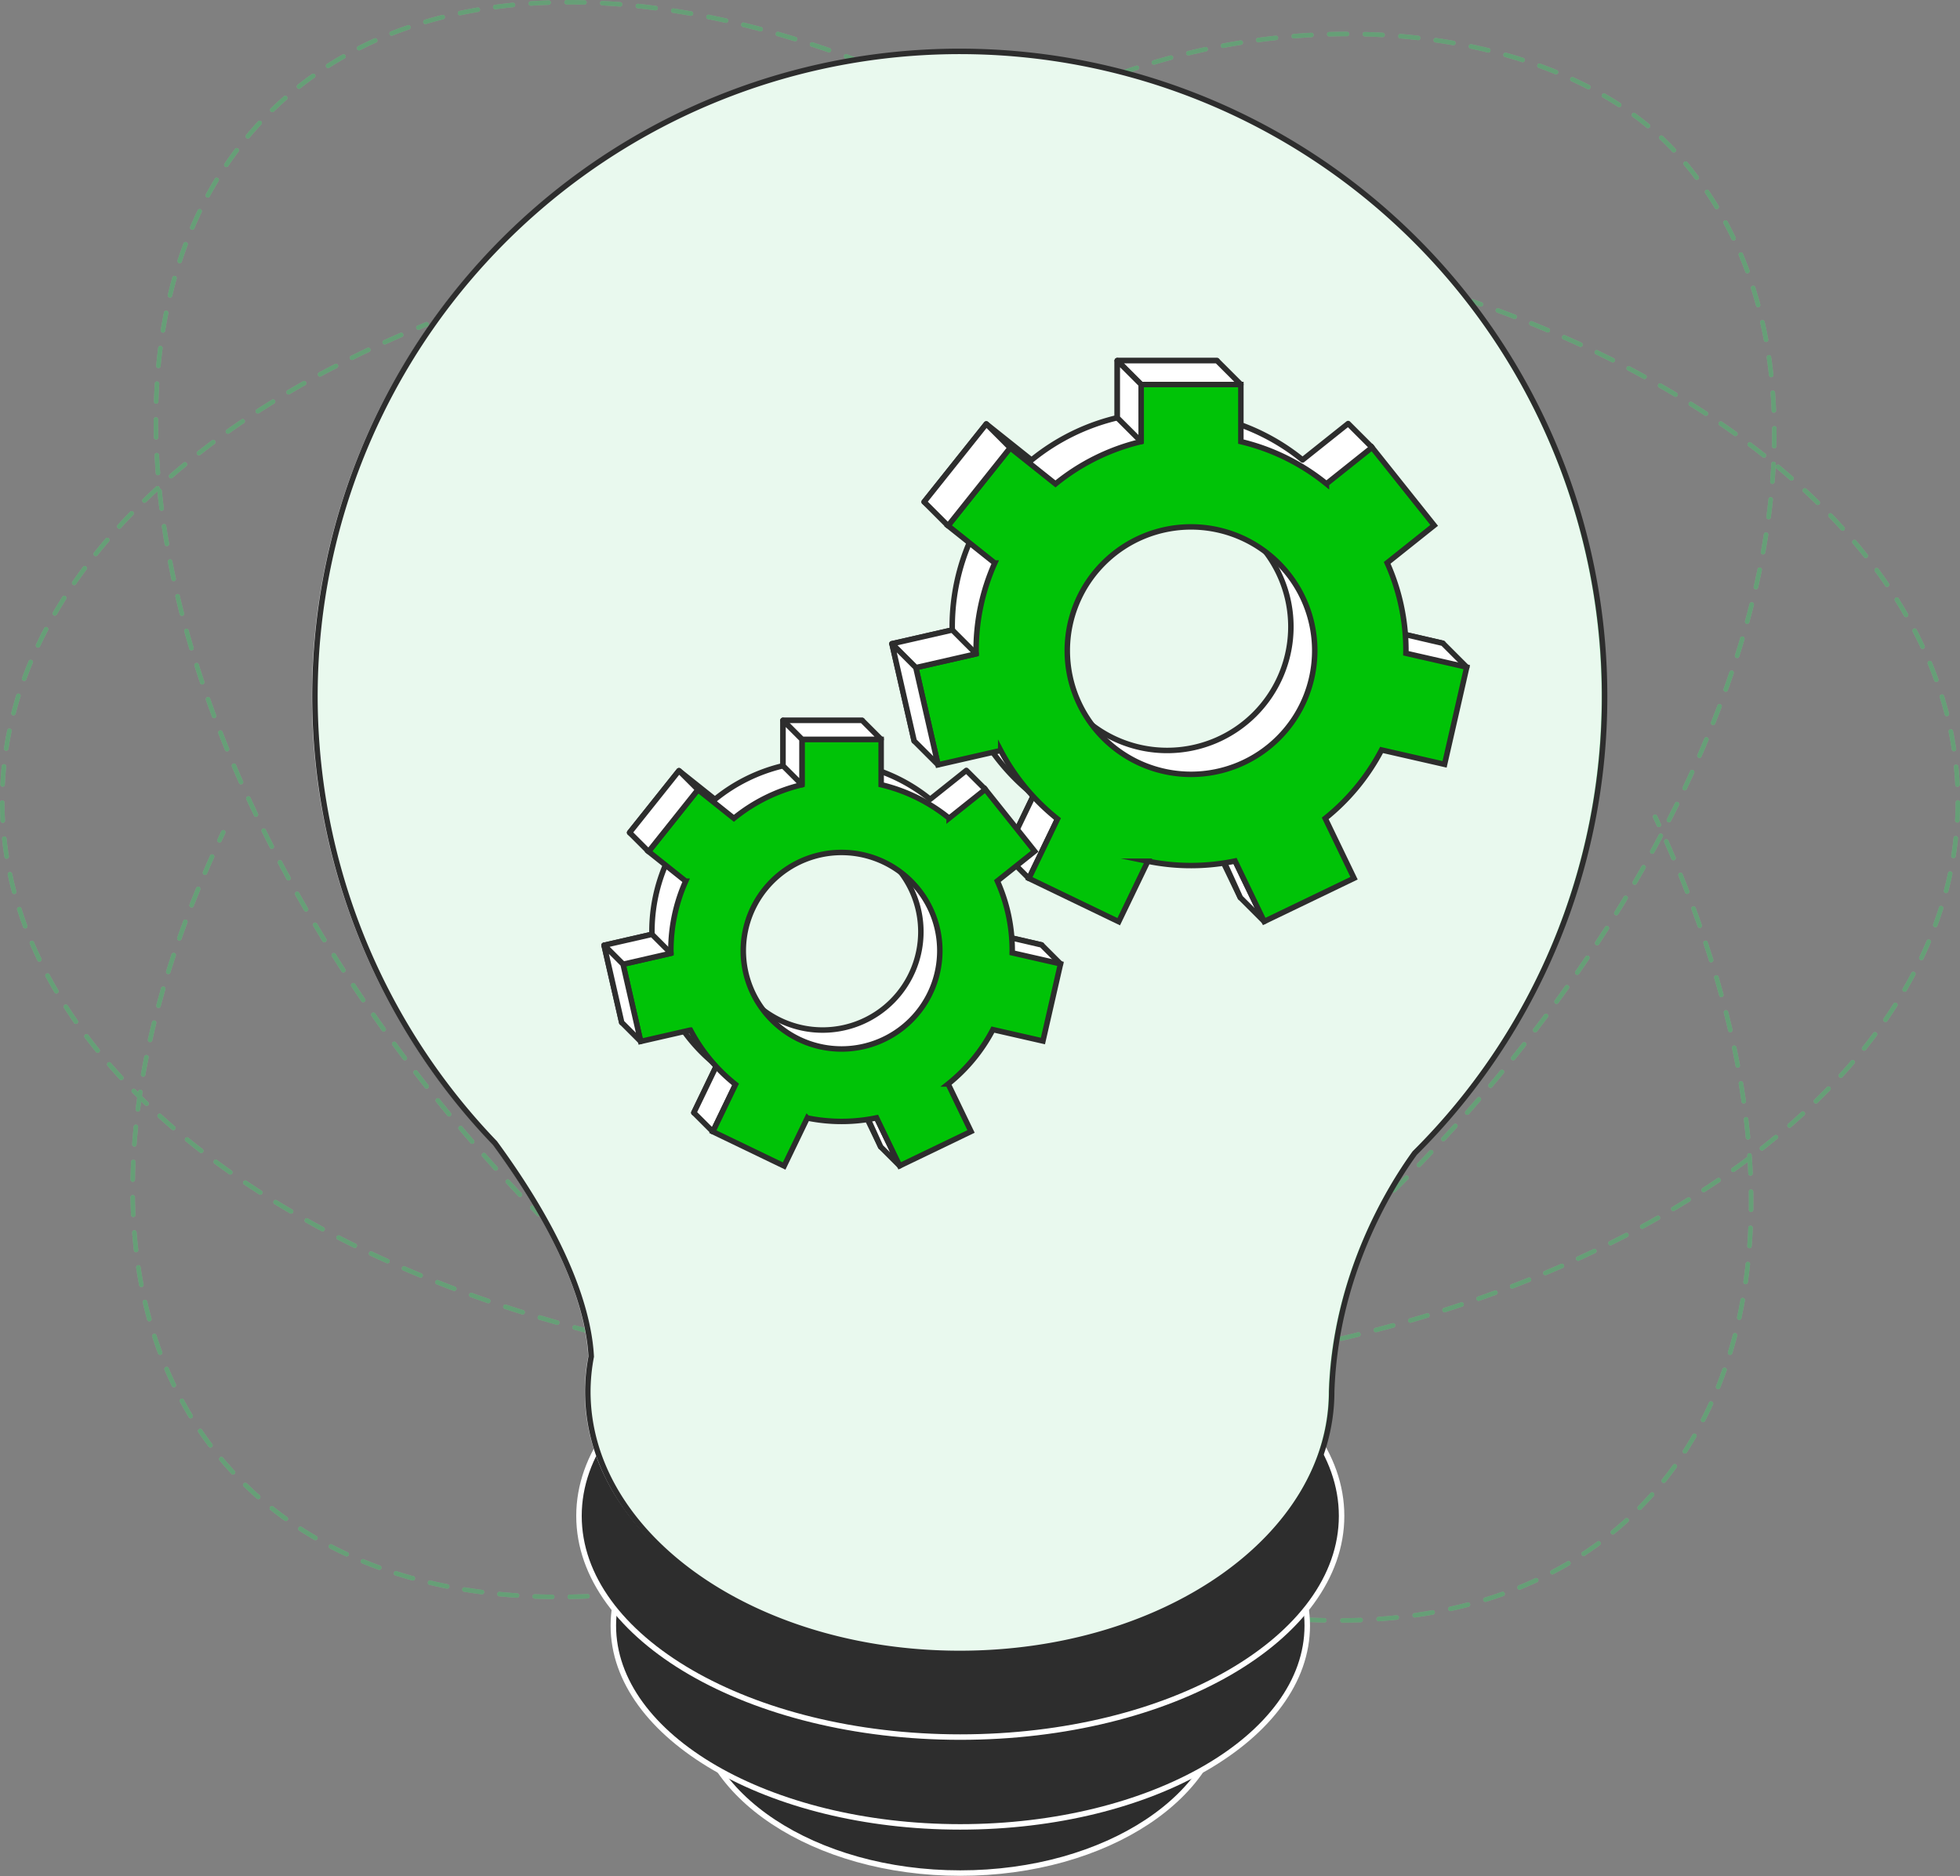 <svg id="Group_69" data-name="Group 69" xmlns="http://www.w3.org/2000/svg" xmlns:xlink="http://www.w3.org/1999/xlink" width="357.763" height="342.461" viewBox="0 0 357.763 342.461">
  <rect x="0" y="0" width="357.763" height="342.461" fill="#808080" stroke="none"/>
  <defs>
    <clipPath id="clip-path">
      <rect id="Rectangle_28" data-name="Rectangle 28" width="357.763" height="342.461" fill="none"/>
    </clipPath>
    <clipPath id="clip-path-3">
      <rect id="Rectangle_25" data-name="Rectangle 25" width="357.763" height="296.209" fill="none"/>
    </clipPath>
    <clipPath id="clip-path-4">
      <rect id="Rectangle_26" data-name="Rectangle 26" width="235.404" height="292.448" fill="none"/>
    </clipPath>
  </defs>
  <g id="Group_68" data-name="Group 68" clip-path="url(#clip-path)">
    <g id="Group_67" data-name="Group 67">
      <g id="Group_66" data-name="Group 66" clip-path="url(#clip-path)">
        <path id="Path_76" data-name="Path 76" d="M109.8,226.307a.447.447,0,0,1-.084-.009c-.534-.111-1.069-.225-1.6-.341a.408.408,0,1,1,.172-.8q.8.171,1.594.34a.408.408,0,0,1-.083.807" transform="translate(9.514 19.871)" fill="#92e3a9"/>
        <path id="Path_77" data-name="Path 77" d="M114.5,240.2a.39.39,0,0,1-.093-.011q-1.616-.369-3.216-.757a.408.408,0,0,1,.192-.792q1.6.385,3.207.755a.408.408,0,0,1-.09.805m-6.413-1.553a.459.459,0,0,1-.1-.012q-1.606-.41-3.2-.84A.408.408,0,0,1,105,237q1.585.428,3.185.837a.408.408,0,0,1-.1.8m-6.371-1.721a.433.433,0,0,1-.111-.015q-1.595-.454-3.173-.924a.41.41,0,0,1-.274-.508.406.406,0,0,1,.508-.274q1.572.47,3.162.922a.408.408,0,0,1-.112.8m-6.323-1.887a.4.4,0,0,1-.122-.02q-1.582-.495-3.146-1.009a.408.408,0,1,1,.254-.776q1.561.511,3.136,1.008a.408.408,0,0,1-.122.8m-6.267-2.062a.4.4,0,0,1-.133-.022q-1.569-.542-3.117-1.1a.408.408,0,0,1,.278-.767q1.543.557,3.106,1.1a.408.408,0,0,1-.134.793m-6.206-2.241a.391.391,0,0,1-.144-.027q-1.552-.584-3.083-1.191a.408.408,0,0,1,.3-.76q1.526.6,3.071,1.187a.408.408,0,0,1-.144.79m-6.136-2.426a.392.392,0,0,1-.156-.03q-1.534-.635-3.045-1.286a.408.408,0,0,1,.323-.75q1.505.65,3.033,1.282a.408.408,0,0,1-.156.785m-6.057-2.617a.414.414,0,0,1-.168-.036q-1.513-.684-3-1.385a.407.407,0,1,1,.348-.737q1.482.7,2.989,1.378a.408.408,0,0,1-.168.78m-5.968-2.814a.424.424,0,0,1-.18-.041q-1.49-.735-2.955-1.488a.408.408,0,1,1,.374-.725q1.456.751,2.94,1.479a.408.408,0,0,1-.181.775m-5.867-3.018a.408.408,0,0,1-.193-.049q-1.464-.787-2.9-1.592a.408.408,0,0,1,.4-.712q1.428.8,2.885,1.586a.408.408,0,0,1-.193.767m-5.753-3.232a.408.408,0,0,1-.206-.057q-1.433-.841-2.835-1.7a.408.408,0,1,1,.427-.7q1.4.855,2.822,1.694a.408.408,0,0,1-.208.76m-5.621-3.454a.406.406,0,0,1-.22-.064q-1.4-.9-2.764-1.817a.409.409,0,0,1,.456-.678q1.357.912,2.749,1.809a.408.408,0,0,1-.221.751m-5.473-3.684a.409.409,0,0,1-.235-.074q-1.36-.96-2.681-1.937a.409.409,0,0,1,.486-.657q1.314.975,2.666,1.927a.408.408,0,0,1-.236.741m-5.3-3.925a.4.4,0,0,1-.249-.086q-1.314-1.022-2.587-2.063a.408.408,0,1,1,.516-.631q1.265,1.035,2.572,2.05a.408.408,0,0,1-.251.73m-5.1-4.178a.407.407,0,0,1-.267-.1q-1.263-1.087-2.479-2.194a.408.408,0,1,1,.55-.6q1.208,1.1,2.462,2.179a.408.408,0,0,1,.044.576.4.4,0,0,1-.309.143m-4.881-4.439a.406.406,0,0,1-.283-.113q-1.2-1.156-2.352-2.329a.408.408,0,0,1,.582-.572q1.143,1.167,2.335,2.313a.408.408,0,0,1-.283.7m-4.619-4.709a.4.4,0,0,1-.3-.132q-1.131-1.224-2.208-2.468a.408.408,0,1,1,.617-.534q1.068,1.234,2.19,2.449a.409.409,0,0,1-.3.686m-4.316-4.985a.41.41,0,0,1-.318-.151q-1.048-1.3-2.038-2.61a.408.408,0,1,1,.651-.492q.983,1.3,2.022,2.588a.408.408,0,0,1-.317.665m-3.968-5.268a.405.405,0,0,1-.335-.174q-.953-1.366-1.846-2.751a.408.408,0,1,1,.687-.442q.883,1.373,1.828,2.726a.407.407,0,0,1-.1.568.412.412,0,0,1-.233.073m-3.566-5.546a.406.406,0,0,1-.352-.2c-.564-.958-1.11-1.929-1.623-2.89a.408.408,0,0,1,.72-.384c.507.95,1.047,1.913,1.605,2.86a.409.409,0,0,1-.352.616m-3.1-5.815a.408.408,0,0,1-.369-.232c-.479-1-.939-2.013-1.368-3.019a.408.408,0,0,1,.751-.32c.424.995.879,2,1.353,2.986a.408.408,0,0,1-.367.584M4.6,164.559a.408.408,0,0,1-.382-.266c-.387-1.037-.752-2.091-1.085-3.133a.408.408,0,1,1,.778-.248c.329,1.029.689,2.071,1.072,3.1a.407.407,0,0,1-.383.551m-2.006-6.285a.41.41,0,0,1-.4-.3c-.285-1.073-.545-2.158-.774-3.228a.408.408,0,0,1,.8-.171c.225,1.057.482,2.129.764,3.188a.409.409,0,0,1-.289.5.389.389,0,0,1-.1.014m-1.376-6.444a.408.408,0,0,1-.4-.343C.64,150.4.491,149.3.373,148.209a.408.408,0,1,1,.812-.088c.116,1.075.262,2.165.434,3.238a.407.407,0,0,1-.337.468.439.439,0,0,1-.065,0m-.708-6.543A.408.408,0,0,1,.1,144.9c-.062-1.1-.1-2.216-.1-3.318a.408.408,0,0,1,.407-.409.4.4,0,0,1,.409.406c.005,1.087.038,2.19.1,3.276a.409.409,0,0,1-.385.43H.508m-.028-6.6H.459a.409.409,0,0,1-.387-.428c.052-1.1.134-2.217.244-3.313a.408.408,0,1,1,.812.081C1.02,136.11.939,137.21.887,138.3a.409.409,0,0,1-.407.389m.654-6.563a.413.413,0,0,1-.4-.47c.165-1.088.361-2.186.582-3.264a.408.408,0,0,1,.8.163c-.218,1.064-.411,2.148-.576,3.223a.408.408,0,0,1-.4.347m1.321-6.451a.418.418,0,0,1-.1-.013.41.41,0,0,1-.294-.5c.273-1.058.578-2.13.9-3.183a.408.408,0,1,1,.779.242c-.323,1.041-.622,2.1-.892,3.146a.41.41,0,0,1-.4.306m1.952-6.288a.393.393,0,0,1-.139-.025.408.408,0,0,1-.245-.522c.375-1.028.781-2.068,1.207-3.09a.409.409,0,0,1,.754.315c-.422,1.01-.824,2.037-1.193,3.054a.409.409,0,0,1-.384.269M6.945,113.3a.393.393,0,0,1-.173-.039.408.408,0,0,1-.2-.543c.466-.986.962-1.984,1.479-2.968a.408.408,0,0,1,.723.38c-.511.973-1,1.961-1.463,2.936a.408.408,0,0,1-.37.234m3.066-5.837a.4.4,0,0,1-.2-.056.407.407,0,0,1-.149-.557q.828-1.427,1.718-2.834a.408.408,0,1,1,.69.437q-.883,1.394-1.7,2.806a.409.409,0,0,1-.354.2m3.53-5.57a.408.408,0,0,1-.335-.64q.934-1.355,1.929-2.693a.408.408,0,0,1,.654.488q-.986,1.325-1.912,2.67a.409.409,0,0,1-.336.176M17.478,96.6a.407.407,0,0,1-.319-.663q1.028-1.285,2.112-2.551a.408.408,0,0,1,.62.531q-1.076,1.257-2.095,2.53a.41.41,0,0,1-.319.152m4.29-5.009a.408.408,0,0,1-.3-.683q1.11-1.214,2.271-2.409a.408.408,0,1,1,.585.569q-1.152,1.185-2.254,2.391a.406.406,0,0,1-.3.133m4.6-4.732a.408.408,0,0,1-.284-.7q1.179-1.144,2.407-2.271a.408.408,0,0,1,.551.6q-1.218,1.118-2.39,2.255a.406.406,0,0,1-.284.115m4.86-4.461a.408.408,0,0,1-.268-.716Q32.2,80.6,33.481,79.545a.409.409,0,1,1,.52.63q-1.277,1.053-2.51,2.124a.406.406,0,0,1-.268.1m5.089-4.2a.409.409,0,0,1-.252-.729q1.294-1.015,2.628-2.01a.408.408,0,0,1,.488.654q-1.325.989-2.612,2a.406.406,0,0,1-.251.087M41.6,74.254a.408.408,0,0,1-.237-.74q1.34-.953,2.717-1.887a.408.408,0,0,1,.458.675q-1.37.929-2.7,1.877a.405.405,0,0,1-.236.075m5.459-3.7a.408.408,0,0,1-.223-.75q1.381-.895,2.8-1.77a.408.408,0,0,1,.429.694q-1.407.87-2.779,1.76a.405.405,0,0,1-.222.065m5.61-3.472a.408.408,0,0,1-.208-.76q1.415-.837,2.862-1.656a.408.408,0,0,1,.4.711q-1.438.815-2.848,1.648a.4.4,0,0,1-.208.058m5.743-3.251a.408.408,0,0,1-.195-.766q1.446-.784,2.922-1.549a.408.408,0,0,1,.375.725Q60.045,63,58.6,63.779a.4.4,0,0,1-.194.049m5.857-3.035a.408.408,0,0,1-.182-.774q1.474-.731,2.974-1.443a.408.408,0,1,1,.35.737q-1.5.708-2.962,1.438a.411.411,0,0,1-.181.042m5.959-2.831a.408.408,0,0,1-.169-.779q1.5-.681,3.02-1.344a.408.408,0,1,1,.325.749q-1.516.661-3.008,1.337a.4.4,0,0,1-.169.037" transform="translate(0 4.925)" fill="#92e3a9"/>
        <path id="Path_78" data-name="Path 78" d="M70.209,55.449a.408.408,0,0,1-.157-.785q.754-.313,1.514-.622a.408.408,0,0,1,.307.756q-.757.307-1.507.619a.4.4,0,0,1-.157.032" transform="translate(6.16 4.767)" fill="#92e3a9"/>
        <path id="Path_79" data-name="Path 79" d="M248.561,51.538a.43.43,0,0,1-.136-.023q-.767-.271-1.538-.539a.408.408,0,1,1,.266-.772q.775.269,1.544.541a.408.408,0,0,1-.136.792" transform="translate(21.765 4.429)" fill="#92e3a9"/>
        <path id="Path_80" data-name="Path 80" d="M219.106,241.623a.409.409,0,0,1-.084-.809q1.6-.335,3.185-.686a.408.408,0,1,1,.176.8q-1.59.353-3.194.689a.439.439,0,0,1-.084.009m6.374-1.416a.408.408,0,0,1-.094-.805q1.593-.375,3.173-.768a.408.408,0,1,1,.195.793q-1.582.392-3.181.769a.405.405,0,0,1-.094.011m6.345-1.577a.408.408,0,0,1-.1-.8q1.585-.418,3.152-.849a.408.408,0,0,1,.218.787q-1.572.434-3.161.851a.379.379,0,0,1-.1.013m6.3-1.739a.409.409,0,0,1-.114-.8q1.572-.455,3.128-.929a.408.408,0,0,1,.238.78q-1.561.477-3.139.934a.412.412,0,0,1-.113.016m6.252-1.908a.409.409,0,0,1-.124-.8q1.561-.5,3.1-1.014a.408.408,0,0,1,.26.774q-1.548.519-3.112,1.019a.41.41,0,0,1-.124.02m6.2-2.077a.408.408,0,0,1-.135-.793q1.544-.544,3.07-1.1a.407.407,0,1,1,.281.765q-1.528.562-3.081,1.107a.392.392,0,0,1-.135.024m6.134-2.255a.408.408,0,0,1-.147-.789q1.53-.589,3.036-1.194a.408.408,0,1,1,.3.756q-1.513.61-3.047,1.2a.391.391,0,0,1-.147.028m6.066-2.438a.408.408,0,0,1-.158-.785q1.51-.633,3-1.286a.408.408,0,1,1,.326.748q-1.494.655-3.008,1.292a.431.431,0,0,1-.159.032m5.985-2.626a.408.408,0,0,1-.17-.779q1.49-.682,2.954-1.382a.408.408,0,0,1,.353.736q-1.469.7-2.967,1.389a.4.4,0,0,1-.17.037m5.9-2.821a.408.408,0,0,1-.182-.774q1.466-.731,2.9-1.481a.408.408,0,0,1,.379.723q-1.445.754-2.919,1.49a.4.4,0,0,1-.182.042m5.794-3.022a.408.408,0,0,1-.195-.766q1.438-.785,2.849-1.587a.408.408,0,1,1,.4.71q-1.415.8-2.862,1.593a.413.413,0,0,1-.2.05m5.682-3.234a.408.408,0,0,1-.208-.758q1.405-.839,2.784-1.694a.408.408,0,0,1,.432.693q-1.384.86-2.8,1.7a.4.4,0,0,1-.209.057m5.549-3.452a.407.407,0,0,1-.222-.75q1.373-.893,2.713-1.805a.408.408,0,0,1,.459.674q-1.347.919-2.728,1.816a.405.405,0,0,1-.222.065m5.4-3.678a.409.409,0,0,1-.237-.741q1.335-.952,2.631-1.923a.408.408,0,0,1,.489.653q-1.3.978-2.647,1.935a.407.407,0,0,1-.236.076m5.23-3.919a.408.408,0,0,1-.251-.729q1.288-1.014,2.536-2.045a.408.408,0,1,1,.52.629q-1.255,1.038-2.552,2.058a.408.408,0,0,1-.252.087m5.035-4.166a.409.409,0,0,1-.268-.716q1.234-1.076,2.427-2.171a.407.407,0,1,1,.552.6q-1.2,1.1-2.443,2.187a.4.4,0,0,1-.268.1m4.809-4.424a.409.409,0,0,1-.285-.7q1.177-1.141,2.3-2.3a.408.408,0,0,1,.587.568q-1.136,1.169-2.319,2.32a.412.412,0,0,1-.285.114m4.551-4.689a.408.408,0,0,1-.3-.683q1.105-1.21,2.158-2.437a.407.407,0,1,1,.618.531q-1.059,1.237-2.174,2.456a.4.4,0,0,1-.3.133m4.25-4.961a.4.4,0,0,1-.255-.09.408.408,0,0,1-.064-.574q1.025-1.277,1.99-2.573a.408.408,0,1,1,.655.488q-.976,1.308-2.008,2.6a.408.408,0,0,1-.319.153m3.9-5.238a.4.4,0,0,1-.232-.073.409.409,0,0,1-.1-.568q.93-1.345,1.8-2.709a.408.408,0,1,1,.688.439q-.877,1.376-1.814,2.735a.411.411,0,0,1-.336.176m3.507-5.511a.4.4,0,0,1-.206-.055.409.409,0,0,1-.148-.558q.821-1.412,1.578-2.84a.408.408,0,1,1,.723.381q-.764,1.443-1.594,2.87a.408.408,0,0,1-.353.2m3.048-5.775a.4.4,0,0,1-.175-.039.409.409,0,0,1-.193-.544c.461-.972.909-1.969,1.329-2.963a.409.409,0,0,1,.753.318c-.426,1-.877,2.013-1.345,3a.408.408,0,0,1-.369.233m2.538-6.016a.407.407,0,0,1-.382-.55c.375-1.02.729-2.054,1.051-3.071a.408.408,0,0,1,.778.246c-.325,1.029-.683,2.075-1.064,3.107a.408.408,0,0,1-.383.268m1.965-6.226a.443.443,0,0,1-.1-.013.407.407,0,0,1-.289-.5c.274-1.046.526-2.106.745-3.148a.409.409,0,0,1,.8.169c-.223,1.057-.479,2.129-.757,3.186a.408.408,0,0,1-.394.3m1.344-6.372a.412.412,0,0,1-.063-.005.408.408,0,0,1-.34-.467c.17-1.062.312-2.145.428-3.216a.4.4,0,0,1,.449-.362.409.409,0,0,1,.362.449c-.115,1.085-.262,2.18-.433,3.257a.41.41,0,0,1-.4.344m.7-6.5h-.022a.408.408,0,0,1-.385-.431c.06-1.064.091-2.155.1-3.242a.408.408,0,0,1,.408-.406h0a.408.408,0,0,1,.407.409c0,1.1-.037,2.206-.1,3.284a.407.407,0,0,1-.407.385m.027-6.528a.407.407,0,0,1-.408-.389c-.051-1.069-.132-2.156-.236-3.229a.407.407,0,0,1,.366-.446.4.4,0,0,1,.446.367c.107,1.087.188,2.187.241,3.269a.409.409,0,0,1-.39.427h-.018m-.642-6.484a.408.408,0,0,1-.4-.346c-.162-1.072-.353-2.146-.565-3.194a.408.408,0,1,1,.8-.162c.217,1.061.408,2.149.574,3.233a.41.41,0,0,1-.344.465.369.369,0,0,1-.06,0m-1.3-6.4a.407.407,0,0,1-.4-.308c-.269-1.05-.566-2.1-.882-3.129a.408.408,0,1,1,.779-.241c.32,1.039.621,2.1.893,3.168a.408.408,0,0,1-.295.5.4.4,0,0,1-.1.013m-1.924-6.254a.408.408,0,0,1-.384-.269c-.368-1.015-.763-2.034-1.174-3.028a.408.408,0,1,1,.754-.312c.416,1,.815,2.035,1.187,3.061a.408.408,0,0,1-.244.523.417.417,0,0,1-.139.024m-2.5-6.033a.408.408,0,0,1-.37-.235c-.451-.964-.934-1.944-1.439-2.913a.408.408,0,0,1,.725-.377c.509.979,1,1.97,1.454,2.945a.407.407,0,0,1-.37.58m-3.016-5.794a.405.405,0,0,1-.354-.2q-.806-1.4-1.676-2.786a.408.408,0,0,1,.691-.434q.878,1.4,1.692,2.813a.408.408,0,0,1-.149.557.412.412,0,0,1-.2.054m-3.474-5.532a.409.409,0,0,1-.337-.177q-.911-1.335-1.883-2.652a.408.408,0,0,1,.656-.484q.981,1.329,1.9,2.676a.408.408,0,0,1-.107.567.413.413,0,0,1-.231.071m-3.877-5.258a.411.411,0,0,1-.32-.155q-1.006-1.268-2.064-2.515a.408.408,0,0,1,.622-.529q1.069,1.259,2.082,2.536a.409.409,0,0,1-.32.663m-4.227-4.981a.409.409,0,0,1-.3-.135q-1.086-1.2-2.221-2.379a.408.408,0,0,1,.589-.566q1.143,1.188,2.239,2.4a.408.408,0,0,1-.028.576.413.413,0,0,1-.274.107M312.5,87.615a.405.405,0,0,1-.286-.116q-1.156-1.131-2.357-2.246a.408.408,0,1,1,.555-.6q1.21,1.121,2.374,2.261a.408.408,0,0,1,.005.578.4.4,0,0,1-.291.122m-4.792-4.442a.408.408,0,0,1-.269-.1q-1.218-1.069-2.476-2.118a.408.408,0,0,1,.522-.627q1.267,1.056,2.491,2.131a.408.408,0,0,1-.269.715m-5.021-4.184a.4.4,0,0,1-.254-.088q-1.27-1.006-2.578-1.993a.408.408,0,1,1,.491-.651q1.317.992,2.593,2a.408.408,0,0,1-.252.728m-5.216-3.936a.407.407,0,0,1-.238-.077q-1.314-.945-2.666-1.872a.408.408,0,1,1,.461-.674q1.36.932,2.681,1.884a.408.408,0,0,1-.238.739m-5.389-3.7a.41.41,0,0,1-.223-.066q-1.356-.888-2.747-1.759a.408.408,0,1,1,.434-.691q1.4.873,2.759,1.766a.408.408,0,0,1-.223.75m-5.539-3.468a.4.4,0,0,1-.209-.058q-1.392-.834-2.814-1.648a.408.408,0,0,1,.406-.708q1.428.818,2.826,1.655a.408.408,0,0,1-.209.759m-5.671-3.248a.4.4,0,0,1-.2-.051q-1.423-.779-2.873-1.541a.408.408,0,1,1,.38-.723q1.458.766,2.887,1.549a.408.408,0,0,1-.2.766M275.086,61.6a.4.4,0,0,1-.183-.044q-1.45-.73-2.926-1.44a.407.407,0,1,1,.353-.735q1.485.713,2.939,1.445a.408.408,0,0,1-.183.773M269.2,58.765a.417.417,0,0,1-.171-.037q-1.474-.679-2.972-1.341a.409.409,0,1,1,.33-.748q1.5.664,2.985,1.346a.409.409,0,0,1-.172.779m-5.979-2.64a.4.4,0,0,1-.158-.032q-1.5-.633-3.016-1.246a.409.409,0,0,1,.307-.757q1.523.617,3.025,1.251a.408.408,0,0,1-.159.784m-6.058-2.451a.418.418,0,0,1-.148-.027q-1.513-.586-3.049-1.155a.408.408,0,0,1,.282-.766q1.543.571,3.063,1.159a.408.408,0,0,1-.148.789" transform="translate(19.302 4.563)" fill="#92e3a9"/>
        <path id="Path_81" data-name="Path 81" d="M214.583,227.213a.408.408,0,0,1-.076-.809l1.6-.309a.4.4,0,0,1,.48.322.408.408,0,0,1-.322.479l-1.606.309a.369.369,0,0,1-.076.008" transform="translate(18.902 19.954)" fill="#92e3a9"/>
        <path id="Path_82" data-name="Path 82" d="M90.448,204.19a.4.4,0,0,1-.293-.124l-1.135-1.176a.408.408,0,1,1,.589-.566l1.132,1.174a.408.408,0,0,1-.293.692" transform="translate(7.847 17.845)" fill="#92e3a9"/>
        <path id="Path_83" data-name="Path 83" d="M92.638,218.494a.411.411,0,0,1-.3-.128q-1.121-1.192-2.224-2.391a.408.408,0,1,1,.6-.553q1.1,1.195,2.218,2.384a.407.407,0,0,1-.3.688m-4.418-4.8a.409.409,0,0,1-.3-.135q-1.1-1.216-2.171-2.439a.407.407,0,1,1,.611-.54q1.076,1.219,2.168,2.432a.409.409,0,0,1-.3.681M83.907,208.8a.4.4,0,0,1-.308-.141q-1.071-1.241-2.121-2.486a.409.409,0,0,1,.626-.526q1.045,1.242,2.112,2.478a.407.407,0,0,1-.309.675M79.7,203.812a.4.4,0,0,1-.315-.149q-1.043-1.263-2.064-2.531a.408.408,0,0,1,.636-.513q1.019,1.265,2.059,2.525a.409.409,0,0,1-.316.668m-4.1-5.079a.4.4,0,0,1-.319-.156q-1.017-1.286-2.01-2.577a.409.409,0,0,1,.649-.5q.989,1.286,2,2.569a.407.407,0,0,1-.067.574.4.4,0,0,1-.252.087m-3.98-5.169a.407.407,0,0,1-.326-.162q-.986-1.311-1.949-2.623a.408.408,0,0,1,.657-.483q.961,1.309,1.944,2.615a.407.407,0,0,1-.325.653m-3.862-5.257a.408.408,0,0,1-.332-.17q-.953-1.332-1.887-2.666a.407.407,0,1,1,.667-.468q.93,1.33,1.883,2.658a.408.408,0,0,1-.331.646m-3.739-5.347a.41.41,0,0,1-.338-.177q-.922-1.353-1.824-2.71a.408.408,0,0,1,.68-.452q.9,1.352,1.817,2.7a.407.407,0,0,1-.107.567.4.4,0,0,1-.229.071m-3.612-5.433a.408.408,0,0,1-.344-.186q-.89-1.374-1.761-2.752a.409.409,0,0,1,.692-.436q.865,1.374,1.754,2.746a.408.408,0,0,1-.121.564.4.4,0,0,1-.221.065m-3.48-5.519a.41.41,0,0,1-.349-.194q-.854-1.4-1.691-2.8a.408.408,0,0,1,.7-.418q.834,1.394,1.687,2.786a.408.408,0,0,1-.133.562.418.418,0,0,1-.214.06m-3.343-5.6a.407.407,0,0,1-.354-.2q-.821-1.417-1.619-2.837a.408.408,0,1,1,.711-.4q.795,1.415,1.616,2.827a.408.408,0,0,1-.354.613m-3.2-5.686a.407.407,0,0,1-.359-.212q-.785-1.44-1.545-2.878a.408.408,0,1,1,.72-.382q.759,1.435,1.541,2.87a.406.406,0,0,1-.163.553.393.393,0,0,1-.194.05m-3.05-5.767a.41.41,0,0,1-.363-.223q-.746-1.459-1.467-2.919a.408.408,0,1,1,.732-.361q.717,1.454,1.462,2.909a.409.409,0,0,1-.176.55.429.429,0,0,1-.187.045m-2.889-5.848a.406.406,0,0,1-.369-.232q-.707-1.481-1.389-2.96a.409.409,0,0,1,.743-.341q.676,1.474,1.381,2.948a.408.408,0,0,1-.192.544.418.418,0,0,1-.175.04m-2.727-5.927a.405.405,0,0,1-.373-.243q-.664-1.5-1.3-3a.408.408,0,0,1,.752-.319q.633,1.492,1.294,2.987a.408.408,0,0,1-.206.539.43.43,0,0,1-.165.035m-2.553-6.005a.411.411,0,0,1-.378-.254q-.617-1.52-1.21-3.036a.409.409,0,0,1,.763-.3q.588,1.512,1.2,3.025a.408.408,0,0,1-.379.562M36.8,131.095a.409.409,0,0,1-.383-.266q-.571-1.539-1.113-3.073a.409.409,0,0,1,.77-.272q.537,1.528,1.109,3.061a.407.407,0,0,1-.383.55m-2.172-6.152a.405.405,0,0,1-.385-.279q-.522-1.559-1.011-3.109a.408.408,0,1,1,.777-.246q.49,1.546,1.008,3.1a.409.409,0,0,1-.258.516.392.392,0,0,1-.131.022m-1.963-6.222a.405.405,0,0,1-.39-.292q-.468-1.575-.9-3.143a.408.408,0,1,1,.786-.218q.433,1.561.9,3.129a.4.4,0,0,1-.275.506.388.388,0,0,1-.116.017m-1.739-6.287a.409.409,0,0,1-.4-.307q-.41-1.592-.781-3.174a.408.408,0,1,1,.793-.188q.371,1.577.779,3.16a.408.408,0,0,1-.295.5.391.391,0,0,1-.1.013m-1.5-6.349a.407.407,0,0,1-.4-.322q-.349-1.606-.658-3.2a.408.408,0,0,1,.8-.156q.31,1.588.655,3.188a.41.41,0,0,1-.313.485.463.463,0,0,1-.087.009m-1.243-6.4a.411.411,0,0,1-.4-.338q-.278-1.621-.519-3.229a.407.407,0,1,1,.805-.122q.243,1.6.518,3.211a.408.408,0,0,1-.331.472.545.545,0,0,1-.071.005m-.965-6.452a.408.408,0,0,1-.4-.357q-.207-1.632-.372-3.25a.408.408,0,0,1,.811-.084q.167,1.61.372,3.231a.41.41,0,0,1-.356.456.387.387,0,0,1-.05,0m-.665-6.488a.408.408,0,0,1-.406-.377q-.126-1.642-.212-3.265a.408.408,0,0,1,.815-.042q.087,1.613.211,3.244a.409.409,0,0,1-.375.439h-.033m-.335-6.513a.406.406,0,0,1-.408-.4q-.039-1.489-.039-2.962v-.312a.408.408,0,0,1,.408-.406h0a.408.408,0,0,1,.4.41v.308q0,1.463.039,2.942a.412.412,0,0,1-.4.419ZM26.24,73.7h-.014a.408.408,0,0,1-.4-.42q.052-1.647.153-3.271a.4.4,0,0,1,.434-.382.408.408,0,0,1,.381.433q-.1,1.611-.152,3.245a.407.407,0,0,1-.407.4m.407-6.509-.039,0a.409.409,0,0,1-.369-.444q.157-1.642.362-3.255a.408.408,0,0,1,.81.1q-.207,1.6-.358,3.229a.408.408,0,0,1-.406.37m.828-6.469a.47.47,0,0,1-.067-.005.41.41,0,0,1-.337-.468q.268-1.629.587-3.225a.408.408,0,0,1,.8.161q-.318,1.582-.581,3.194a.407.407,0,0,1-.4.343m1.284-6.395a.421.421,0,0,1-.1-.012.41.41,0,0,1-.3-.492q.385-1.6.827-3.17a.408.408,0,1,1,.786.221q-.436,1.552-.818,3.14a.407.407,0,0,1-.4.313m1.773-6.275a.388.388,0,0,1-.126-.021.409.409,0,0,1-.262-.515c.343-1.046.707-2.086,1.086-3.094a.409.409,0,0,1,.765.287c-.374,1-.737,2.026-1.074,3.06a.411.411,0,0,1-.389.282m2.294-6.107a.422.422,0,0,1-.161-.033.407.407,0,0,1-.213-.535c.432-1.011.888-2.017,1.356-2.987a.408.408,0,1,1,.735.355c-.463.96-.913,1.953-1.341,2.954a.409.409,0,0,1-.375.247m2.835-5.874a.4.4,0,0,1-.194-.05.409.409,0,0,1-.165-.553c.52-.959,1.07-1.918,1.632-2.847a.408.408,0,0,1,.7.423c-.556.918-1.1,1.864-1.614,2.812a.406.406,0,0,1-.358.214M39.043,30.5a.414.414,0,0,1-.229-.07.408.408,0,0,1-.108-.567c.607-.9,1.249-1.8,1.906-2.671a.408.408,0,1,1,.652.491c-.649.862-1.281,1.749-1.883,2.637a.4.4,0,0,1-.338.18m3.921-5.207a.408.408,0,0,1-.311-.67c.7-.837,1.429-1.665,2.168-2.462a.408.408,0,0,1,.6.555c-.73.787-1.451,1.6-2.141,2.431a.41.41,0,0,1-.315.146m4.45-4.83a.394.394,0,0,1-.3-.651l.074-.071c.756-.735,1.543-1.462,2.336-2.158a.408.408,0,1,1,.538.614c-.781.688-1.559,1.4-2.308,2.133a.5.5,0,0,1-.337.133M52.3,16.209a.409.409,0,0,1-.255-.728c.854-.677,1.738-1.34,2.626-1.971a.408.408,0,0,1,.471.666c-.875.622-1.747,1.277-2.591,1.945a.4.4,0,0,1-.251.088m5.312-3.781a.407.407,0,0,1-.22-.752c.918-.587,1.865-1.157,2.808-1.694a.408.408,0,1,1,.4.708c-.932.531-1.865,1.095-2.773,1.674a.409.409,0,0,1-.22.064M149.04,9.57a.406.406,0,0,1-.133-.023q-1.547-.537-3.084-1.041a.408.408,0,1,1,.255-.776q1.546.508,3.1,1.046a.408.408,0,0,1-.134.794M63.271,9.2a.409.409,0,0,1-.185-.773c.969-.491,1.962-.966,2.958-1.415a.41.41,0,0,1,.539.206.4.4,0,0,1-.2.539c-.983.443-1.966.913-2.922,1.4a.424.424,0,0,1-.185.045m79.57-1.66a.421.421,0,0,1-.12-.019q-1.562-.482-3.118-.929a.408.408,0,1,1,.225-.784q1.562.449,3.133.933a.408.408,0,0,1-.121.8M69.214,6.524a.408.408,0,0,1-.149-.787c1.007-.4,2.042-.781,3.074-1.137a.408.408,0,0,1,.266.772c-1.02.353-2.044.73-3.041,1.124a.4.4,0,0,1-.15.028m67.359-.789a.445.445,0,0,1-.106-.013q-1.582-.423-3.152-.809a.408.408,0,0,1,.195-.793q1.579.389,3.168.813a.408.408,0,0,1-.106.8M75.378,4.4a.409.409,0,0,1-.116-.8q1.564-.464,3.16-.868a.408.408,0,1,1,.2.791q-1.582.4-3.129.86a.4.4,0,0,1-.116.017m54.86-.22a.415.415,0,0,1-.089-.01q-1.6-.357-3.182-.678a.408.408,0,1,1,.162-.8q1.592.322,3.2.681a.408.408,0,0,1-.089.806m-6.394-1.29a.4.4,0,0,1-.072-.007q-1.613-.287-3.209-.537a.409.409,0,0,1-.341-.467.413.413,0,0,1,.466-.341q1.608.251,3.227.541a.408.408,0,0,1-.071.81M81.7,2.8a.408.408,0,0,1-.085-.807q1.595-.336,3.219-.616a.408.408,0,1,1,.138.8c-1.071.184-2.136.387-3.186.611A.4.4,0,0,1,81.7,2.8m35.7-.909a.314.314,0,0,1-.054,0q-1.621-.214-3.228-.383a.407.407,0,0,1-.362-.449A.411.411,0,0,1,114.2.689q1.619.171,3.25.386a.408.408,0,0,1-.052.813m-29.272-.2a.408.408,0,0,1-.052-.813Q89.685.66,91.325.5a.4.4,0,0,1,.446.366.407.407,0,0,1-.366.446q-1.626.162-3.225.378a.461.461,0,0,1-.056,0M110.912,1.2h-.034q-1.631-.131-3.244-.217a.409.409,0,0,1-.385-.43.4.4,0,0,1,.429-.385q1.624.085,3.266.218a.408.408,0,0,1-.032.815m-16.3-.157a.408.408,0,0,1-.027-.815Q96.213.12,97.86.063a.412.412,0,0,1,.421.4.408.408,0,0,1-.394.421q-1.632.056-3.244.162h-.027M104.4.853h-.012q-1.427-.036-2.838-.037h-.411c-.25-.039-.408-.181-.409-.406a.408.408,0,0,1,.406-.41h.414q1.423,0,2.861.037a.408.408,0,0,1-.01.816" transform="translate(2.275)" fill="#92e3a9"/>
        <path id="Path_84" data-name="Path 84" d="M143.479,10.455a.413.413,0,0,1-.144-.026q-.764-.289-1.527-.568a.408.408,0,1,1,.281-.766q.766.282,1.533.57a.408.408,0,0,1-.144.79" transform="translate(12.492 0.8)" fill="#92e3a9"/>
        <path id="Path_85" data-name="Path 85" d="M278.328,138.926a.407.407,0,0,1-.371-.238q-.34-.739-.686-1.479a.408.408,0,0,1,.74-.346q.348.743.688,1.485a.408.408,0,0,1-.371.578" transform="translate(24.468 12.058)" fill="#92e3a9"/>
        <path id="Path_86" data-name="Path 86" d="M227.33,283.785a.408.408,0,0,1,0-.816q1.658-.011,3.3-.074a.408.408,0,1,1,.032.816q-1.649.062-3.321.074Zm-3.308-.025h-.01q-1.649-.038-3.32-.123a.406.406,0,0,1-.385-.429.374.374,0,0,1,.428-.385q1.66.083,3.3.121a.408.408,0,0,1-.01.816m9.922-.229a.408.408,0,0,1-.028-.815q1.655-.116,3.283-.288a.417.417,0,0,1,.448.363.407.407,0,0,1-.363.448q-1.642.173-3.312.291h-.028m-16.533-.109h-.032q-1.644-.129-3.306-.3a.408.408,0,0,1-.363-.448.4.4,0,0,1,.448-.363q1.652.171,3.285.3a.408.408,0,0,1-.033.815m23.115-.582a.408.408,0,0,1-.058-.812q1.642-.232,3.253-.52a.4.4,0,0,1,.474.329.41.41,0,0,1-.33.474q-1.627.292-3.282.525a.37.37,0,0,1-.058,0m-29.7-.107a.447.447,0,0,1-.053,0q-1.636-.214-3.287-.47a.407.407,0,0,1-.34-.466.4.4,0,0,1,.466-.34q1.639.253,3.267.466a.408.408,0,0,1-.053.813m-6.54-1.013a.4.4,0,0,1-.072-.007q-1.626-.292-3.26-.621a.408.408,0,0,1-.319-.481.4.4,0,0,1,.481-.319q1.626.33,3.242.618a.408.408,0,0,1-.072.81m42.748-.049a.408.408,0,0,1-.087-.806q1.618-.356,3.2-.77a.407.407,0,0,1,.207.788q-1.6.421-3.234.779a.4.4,0,0,1-.087.01m6.4-1.682a.408.408,0,0,1-.12-.8c1.04-.319,2.092-.668,3.124-1.036a.408.408,0,0,1,.274.769c-1.045.371-2.108.725-3.159,1.046a.387.387,0,0,1-.12.018m6.23-2.223a.408.408,0,0,1-.155-.786c1.014-.414,2.027-.858,3.013-1.316a.408.408,0,1,1,.345.74c-1,.465-2.024.912-3.05,1.331a.4.4,0,0,1-.153.03m6-2.788a.408.408,0,0,1-.188-.769c.971-.509,1.937-1.048,2.872-1.6a.408.408,0,1,1,.415.7c-.946.559-1.925,1.1-2.909,1.62a.406.406,0,0,1-.189.047m5.7-3.363a.408.408,0,0,1-.225-.749c.914-.605,1.822-1.238,2.7-1.883a.408.408,0,1,1,.485.656c-.886.653-1.8,1.294-2.73,1.907a.411.411,0,0,1-.225.069m5.324-3.926a.408.408,0,0,1-.259-.724c.846-.694,1.682-1.418,2.487-2.151a.408.408,0,1,1,.551.6c-.815.743-1.662,1.477-2.518,2.18a.414.414,0,0,1-.26.092m4.892-4.459a.409.409,0,0,1-.29-.7c.768-.778,1.525-1.585,2.247-2.4a.408.408,0,0,1,.611.542c-.732.824-1.5,1.64-2.278,2.428a.4.4,0,0,1-.291.122m4.4-4.94a.415.415,0,0,1-.255-.089.409.409,0,0,1-.063-.575c.686-.855,1.355-1.736,1.989-2.617a.408.408,0,0,1,.663.476c-.643.893-1.321,1.786-2.015,2.652a.406.406,0,0,1-.319.153m3.868-5.367a.408.408,0,0,1-.343-.629c.591-.916,1.168-1.861,1.714-2.808a.413.413,0,0,1,.558-.15.409.409,0,0,1,.149.558c-.554.959-1.138,1.915-1.735,2.841a.411.411,0,0,1-.344.187m3.307-5.731a.408.408,0,0,1-.363-.594c.494-.963.977-1.96,1.435-2.963a.407.407,0,1,1,.741.337c-.462,1.015-.95,2.024-1.45,3a.407.407,0,0,1-.363.222m2.746-6.025a.416.416,0,0,1-.152-.029.407.407,0,0,1-.226-.53c.4-1.013.793-2.05,1.156-3.081a.408.408,0,1,1,.769.27c-.363,1.043-.758,2.089-1.169,3.115a.407.407,0,0,1-.378.256m2.188-6.243a.368.368,0,0,1-.118-.018.406.406,0,0,1-.272-.507q.475-1.569.89-3.171a.414.414,0,0,1,.5-.293.408.408,0,0,1,.294.5q-.421,1.618-.9,3.2a.408.408,0,0,1-.391.291m1.665-6.4a.379.379,0,0,1-.086-.01.407.407,0,0,1-.313-.484q.348-1.6.64-3.233a.409.409,0,0,1,.8.145q-.3,1.645-.646,3.26a.409.409,0,0,1-.4.322m1.168-6.514a.35.35,0,0,1-.058,0,.407.407,0,0,1-.346-.461q.229-1.621.407-3.27a.4.4,0,0,1,.449-.362.409.409,0,0,1,.362.449q-.18,1.663-.411,3.3a.407.407,0,0,1-.4.35m.708-6.58H301.6a.409.409,0,0,1-.378-.436q.122-1.634.193-3.293a.408.408,0,0,1,.408-.39h.018a.408.408,0,0,1,.39.425q-.074,1.67-.195,3.316a.407.407,0,0,1-.407.379m.286-6.611h-.005a.408.408,0,0,1-.4-.414q.01-.736.01-1.48c0-.6,0-1.21-.014-1.818a.408.408,0,0,1,.4-.415.43.43,0,0,1,.415.4q.015.919.014,1.833,0,.748-.01,1.49a.408.408,0,0,1-.408.4m-.1-6.619a.409.409,0,0,1-.408-.392q-.07-1.636-.186-3.292a.408.408,0,0,1,.379-.435.4.4,0,0,1,.435.378q.118,1.668.188,3.316a.409.409,0,0,1-.391.426Zm-.459-6.6a.408.408,0,0,1-.406-.369q-.155-1.632-.353-3.281a.409.409,0,0,1,.356-.454.4.4,0,0,1,.454.357q.2,1.659.355,3.3a.407.407,0,0,1-.367.445h-.039m-.784-6.571a.408.408,0,0,1-.4-.35q-.235-1.624-.507-3.262a.408.408,0,1,1,.805-.134q.274,1.645.509,3.28a.408.408,0,0,1-.346.461.533.533,0,0,1-.058,0m-1.088-6.53a.407.407,0,0,1-.4-.332q-.307-1.613-.649-3.238a.408.408,0,0,1,.8-.168q.343,1.632.651,3.253a.408.408,0,0,1-.325.478.448.448,0,0,1-.075.007m-1.365-6.477a.408.408,0,0,1-.4-.316q-.372-1.6-.778-3.209a.407.407,0,1,1,.79-.2q.41,1.616.782,3.225a.407.407,0,0,1-.3.489.4.4,0,0,1-.092.011M296.49,169.6a.406.406,0,0,1-.393-.3q-.433-1.583-.9-3.178a.409.409,0,0,1,.785-.23q.467,1.6.9,3.193a.407.407,0,0,1-.394.515m-1.859-6.352a.407.407,0,0,1-.39-.286q-.493-1.569-1.013-3.144a.407.407,0,1,1,.773-.257q.527,1.58,1.019,3.157a.409.409,0,0,1-.267.511.43.43,0,0,1-.122.018m-2.084-6.283a.406.406,0,0,1-.385-.273q-.545-1.551-1.119-3.108a.408.408,0,1,1,.765-.282q.576,1.562,1.123,3.12a.407.407,0,0,1-.25.52.417.417,0,0,1-.134.023m-2.294-6.21a.409.409,0,0,1-.381-.261q-.593-1.533-1.218-3.07a.409.409,0,0,1,.757-.308q.625,1.544,1.222,3.083a.408.408,0,0,1-.233.528.4.4,0,0,1-.148.028m-2.489-6.133a.407.407,0,0,1-.375-.249q-.643-1.515-1.312-3.032a.408.408,0,1,1,.747-.33q.673,1.523,1.317,3.044a.407.407,0,0,1-.217.534.388.388,0,0,1-.159.033" transform="translate(17.707 12.424)" fill="#92e3a9"/>
        <path id="Path_87" data-name="Path 87" d="M198.149,269.172a.415.415,0,0,1-.089-.01q-.8-.18-1.6-.368a.408.408,0,0,1,.187-.794c.53.125,1.06.247,1.587.366a.408.408,0,0,1-.089.806" transform="translate(17.312 23.652)" fill="#92e3a9"/>
        <path id="Path_88" data-name="Path 88" d="M119.089,265.7a.408.408,0,0,1-.078-.809q.8-.157,1.6-.324a.408.408,0,0,1,.167.8q-.8.168-1.605.326a.393.393,0,0,1-.079.008" transform="translate(10.474 23.35)" fill="#92e3a9"/>
        <path id="Path_89" data-name="Path 89" d="M98.862,279.254h0q-1.624-.015-3.226-.075a.409.409,0,0,1-.393-.423.439.439,0,0,1,.422-.393q1.592.059,3.2.075a.408.408,0,0,1,0,.816m3.218-.01a.408.408,0,0,1-.007-.816q1.593-.026,3.2-.095a.4.4,0,0,1,.426.391.408.408,0,0,1-.39.426q-1.624.069-3.228.095Zm-9.646-.233h-.027q-1.621-.109-3.219-.263a.408.408,0,0,1,.078-.813q1.587.153,3.2.262a.408.408,0,0,1-.027.815m16.076-.037a.409.409,0,0,1-.027-.816q1.592-.106,3.2-.25a.4.4,0,0,1,.443.37.406.406,0,0,1-.369.442q-1.618.147-3.218.252a.115.115,0,0,1-.027,0m6.409-.578a.408.408,0,0,1-.046-.814q1.585-.178,3.184-.4a.413.413,0,0,1,.459.35.408.408,0,0,1-.349.459q-1.61.217-3.2.4l-.046,0m-28.888-.008a.423.423,0,0,1-.052,0q-1.611-.207-3.2-.464a.408.408,0,1,1,.132-.805q1.57.253,3.17.459a.408.408,0,0,1-.052.813m35.264-.856a.408.408,0,0,1-.062-.811q1.575-.248,3.165-.531a.408.408,0,0,1,.144.8q-1.6.286-3.182.533a.321.321,0,0,1-.064.005m-41.614-.176a.4.4,0,0,1-.079-.008q-1.593-.315-3.158-.683a.408.408,0,0,1,.187-.794q1.549.366,3.13.677a.408.408,0,0,1-.079.809m-6.262-1.476a.378.378,0,0,1-.108-.015q-1.567-.431-3.1-.918a.408.408,0,0,1-.266-.513.414.414,0,0,1,.513-.266q1.518.485,3.069.91a.408.408,0,0,1-.109.8m-6.129-1.948a.389.389,0,0,1-.139-.025q-1.528-.555-3.016-1.167a.408.408,0,0,1,.31-.754q1.472.606,2.984,1.154a.409.409,0,0,1-.139.792m-5.952-2.451a.4.4,0,0,1-.171-.038c-.987-.457-1.965-.938-2.906-1.428a.408.408,0,0,1,.377-.725c.929.484,1.9.96,2.872,1.413a.408.408,0,0,1-.172.778m-5.709-2.97a.4.4,0,0,1-.2-.055c-.942-.547-1.871-1.117-2.76-1.692a.408.408,0,1,1,.444-.685c.878.567,1.795,1.131,2.726,1.672a.408.408,0,0,1-.206.761m-5.4-3.494a.4.4,0,0,1-.237-.076c-.868-.624-1.737-1.281-2.581-1.952a.409.409,0,0,1,.508-.64c.835.665,1.692,1.314,2.549,1.929a.408.408,0,0,1-.238.739M45.2,261.012a.414.414,0,0,1-.27-.1c-.8-.71-1.6-1.45-2.371-2.2a.408.408,0,0,1,.57-.584c.761.742,1.548,1.474,2.341,2.173a.409.409,0,0,1-.27.715m-4.6-4.49a.4.4,0,0,1-.3-.131l-.3-.33q-.944-1.032-1.838-2.1a.408.408,0,1,1,.627-.522q.883,1.058,1.815,2.079l.3.322a.409.409,0,0,1-.3.687m-4.126-4.936a.407.407,0,0,1-.326-.162c-.646-.859-1.28-1.744-1.882-2.635a.408.408,0,0,1,.676-.457c.594.878,1.219,1.753,1.858,2.6a.407.407,0,0,1-.325.653m-3.605-5.325a.407.407,0,0,1-.349-.2c-.56-.922-1.1-1.869-1.611-2.808a.408.408,0,1,1,.718-.389c.5.928,1.037,1.862,1.591,2.774a.409.409,0,0,1-.349.619M29.806,240.6a.408.408,0,0,1-.369-.232c-.466-.971-.914-1.963-1.332-2.948a.408.408,0,0,1,.752-.319c.412.974.854,1.955,1.316,2.914a.408.408,0,0,1-.19.544.412.412,0,0,1-.176.04m-2.513-5.919a.409.409,0,0,1-.383-.266c-.374-1.009-.729-2.036-1.058-3.057a.408.408,0,1,1,.777-.249c.324,1.009.676,2.025,1.046,3.021a.409.409,0,0,1-.241.526.431.431,0,0,1-.141.025m-1.971-6.121a.409.409,0,0,1-.394-.3q-.426-1.551-.793-3.136a.408.408,0,0,1,.8-.183q.362,1.567.785,3.1a.406.406,0,0,1-.285.5.373.373,0,0,1-.108.015M23.869,222.3a.408.408,0,0,1-.4-.331q-.3-1.58-.543-3.187a.408.408,0,1,1,.806-.121q.24,1.59.538,3.155a.408.408,0,0,1-.324.478.451.451,0,0,1-.076.007M22.9,215.94a.408.408,0,0,1-.4-.361q-.183-1.6-.311-3.217a.409.409,0,0,1,.374-.441.415.415,0,0,1,.44.374q.127,1.608.309,3.19a.411.411,0,0,1-.36.453l-.047,0m-.511-6.413a.409.409,0,0,1-.407-.389q-.073-1.6-.1-3.229a.408.408,0,0,1,.4-.415.42.42,0,0,1,.415.4q.024,1.611.1,3.2a.409.409,0,0,1-.389.428Zm-.091-6.433h-.008a.407.407,0,0,1-.4-.415q.026-1.6.1-3.228a.408.408,0,1,1,.815.036q-.072,1.613-.1,3.2a.409.409,0,0,1-.408.4m.292-6.427h-.03a.41.41,0,0,1-.378-.437q.119-1.6.281-3.216a.408.408,0,0,1,.812.082q-.162,1.6-.279,3.194a.408.408,0,0,1-.406.379m.643-6.4a.4.4,0,0,1-.051,0,.408.408,0,0,1-.354-.456q.2-1.592.446-3.2a.408.408,0,0,1,.806.123q-.243,1.595-.443,3.177a.408.408,0,0,1-.4.357M24.2,183.9a.4.4,0,0,1-.072-.007.407.407,0,0,1-.331-.472q.279-1.58.6-3.171a.408.408,0,0,1,.8.16q-.315,1.583-.594,3.154a.407.407,0,0,1-.4.336m1.262-6.309a.415.415,0,0,1-.089-.01.409.409,0,0,1-.31-.488q.351-1.565.738-3.141a.408.408,0,1,1,.792.195q-.385,1.567-.732,3.123a.409.409,0,0,1-.4.32M27,171.345a.4.4,0,0,1-.107-.014.407.407,0,0,1-.288-.5q.415-1.549.865-3.107a.408.408,0,0,1,.785.226q-.449,1.551-.862,3.092a.406.406,0,0,1-.393.3m1.787-6.18a.436.436,0,0,1-.122-.018.409.409,0,0,1-.269-.51q.477-1.533.986-3.071a.4.4,0,0,1,.516-.26.41.41,0,0,1,.259.516q-.508,1.533-.981,3.057a.408.408,0,0,1-.39.287m2.021-6.109a.419.419,0,0,1-.135-.023.408.408,0,0,1-.25-.52q.531-1.513,1.095-3.033a.408.408,0,1,1,.765.284q-.56,1.512-1.089,3.019a.411.411,0,0,1-.385.273m2.237-6.032a.42.42,0,0,1-.148-.028.409.409,0,0,1-.232-.529q.584-1.5,1.2-2.994a.408.408,0,1,1,.754.311q-.612,1.492-1.194,2.98a.407.407,0,0,1-.38.26m2.441-5.954a.422.422,0,0,1-.161-.033.41.41,0,0,1-.214-.537q.633-1.474,1.3-2.952a.408.408,0,0,1,.745.334q-.659,1.472-1.29,2.94a.409.409,0,0,1-.375.247" transform="translate(1.932 12.648)" fill="#92e3a9"/>
        <path id="Path_90" data-name="Path 90" d="M36.851,141.515a.4.4,0,0,1-.172-.038.408.408,0,0,1-.2-.543q.344-.738.7-1.48a.409.409,0,0,1,.738.352q-.353.736-.7,1.475a.407.407,0,0,1-.37.235" transform="translate(3.216 12.287)" fill="#92e3a9"/>
        <path id="Path_91" data-name="Path 91" d="M167.681,22.462a.408.408,0,0,1-.211-.756q.7-.426,1.407-.841a.408.408,0,1,1,.411.7q-.7.411-1.4.834a.4.4,0,0,1-.211.06" transform="translate(14.763 1.836)" fill="#92e3a9"/>
        <path id="Path_92" data-name="Path 92" d="M239.33,217.226a.408.408,0,0,1-.287-.7q1.154-1.144,2.291-2.3a.408.408,0,0,1,.58.575q-1.139,1.154-2.3,2.3a.407.407,0,0,1-.287.118m4.564-4.626a.408.408,0,0,1-.293-.691q1.13-1.17,2.241-2.348a.408.408,0,0,1,.593.559q-1.113,1.183-2.247,2.356a.407.407,0,0,1-.294.124m4.463-4.724a.409.409,0,0,1-.3-.686q1.1-1.2,2.19-2.4a.408.408,0,0,1,.606.547q-1.089,1.2-2.2,2.4a.405.405,0,0,1-.3.133m4.36-4.825a.408.408,0,0,1-.306-.678q1.076-1.221,2.134-2.445a.409.409,0,0,1,.619.533q-1.063,1.229-2.142,2.452a.408.408,0,0,1-.306.138m4.249-4.921a.4.4,0,0,1-.263-.1.409.409,0,0,1-.048-.576q1.05-1.242,2.08-2.492a.408.408,0,1,1,.629.519q-1.033,1.252-2.086,2.5a.408.408,0,0,1-.311.144m4.138-5.015a.408.408,0,0,1-.318-.664q1.02-1.27,2.021-2.541a.408.408,0,0,1,.642.5q-1,1.275-2.027,2.547a.405.405,0,0,1-.318.153m4.019-5.11a.409.409,0,0,1-.324-.657q.994-1.291,1.963-2.587a.408.408,0,0,1,.653.491q-.974,1.3-1.968,2.593a.407.407,0,0,1-.324.16m3.9-5.2a.408.408,0,0,1-.33-.649q.96-1.314,1.9-2.634a.408.408,0,0,1,.665.474q-.942,1.322-1.906,2.64a.406.406,0,0,1-.33.168m3.772-5.3a.4.4,0,0,1-.233-.073.409.409,0,0,1-.1-.568q.93-1.337,1.835-2.677a.408.408,0,1,1,.676.456q-.909,1.345-1.838,2.687a.411.411,0,0,1-.336.175m3.64-5.387a.4.4,0,0,1-.224-.067.409.409,0,0,1-.118-.565q.895-1.361,1.765-2.724a.408.408,0,0,1,.689.439q-.873,1.368-1.772,2.734a.408.408,0,0,1-.341.184m3.5-5.479a.407.407,0,0,1-.347-.622q.86-1.384,1.693-2.769a.408.408,0,1,1,.7.421q-.836,1.389-1.7,2.777a.407.407,0,0,1-.346.193m3.356-5.568a.418.418,0,0,1-.207-.055.409.409,0,0,1-.146-.559q.823-1.405,1.619-2.813a.408.408,0,0,1,.71.4q-.8,1.412-1.625,2.823a.408.408,0,0,1-.352.2m3.2-5.658a.408.408,0,0,1-.358-.605q.782-1.428,1.54-2.857a.408.408,0,1,1,.72.382q-.757,1.433-1.544,2.868a.409.409,0,0,1-.358.212m3.043-5.746a.408.408,0,0,1-.363-.594q.741-1.45,1.456-2.9a.408.408,0,1,1,.731.361q-.717,1.454-1.46,2.911a.41.41,0,0,1-.363.222m2.873-5.833a.4.4,0,0,1-.174-.039.407.407,0,0,1-.194-.543q.7-1.472,1.365-2.943a.409.409,0,0,1,.744.337q-.671,1.476-1.372,2.955a.407.407,0,0,1-.369.233m2.692-5.917a.409.409,0,0,1-.374-.571q.651-1.494,1.271-2.984a.409.409,0,0,1,.755.313q-.624,1.5-1.278,3a.408.408,0,0,1-.374.245m2.5-6a.415.415,0,0,1-.151-.029.409.409,0,0,1-.229-.53q.6-1.515,1.172-3.024a.408.408,0,0,1,.764.287q-.573,1.518-1.176,3.038a.41.41,0,0,1-.38.258m2.3-6.083a.376.376,0,0,1-.137-.024.407.407,0,0,1-.247-.521q.55-1.536,1.064-3.063a.408.408,0,1,1,.774.26q-.518,1.536-1.069,3.078a.408.408,0,0,1-.385.271m2.077-6.16a.409.409,0,0,1-.388-.532q.493-1.554.949-3.1a.408.408,0,1,1,.782.231q-.457,1.554-.953,3.117a.408.408,0,0,1-.39.285m1.841-6.236a.406.406,0,0,1-.393-.516q.429-1.572.824-3.135a.408.408,0,0,1,.791.2q-.4,1.572-.829,3.152a.406.406,0,0,1-.393.3m1.587-6.3a.381.381,0,0,1-.091-.011.407.407,0,0,1-.306-.489q.362-1.588.689-3.168a.4.4,0,0,1,.483-.317.408.408,0,0,1,.317.482q-.326,1.587-.694,3.185a.408.408,0,0,1-.4.317m1.311-6.367a.413.413,0,0,1-.073-.007.408.408,0,0,1-.329-.474q.294-1.6.544-3.2a.408.408,0,1,1,.805.127q-.251,1.6-.546,3.215a.409.409,0,0,1-.4.334m1.012-6.422a.47.47,0,0,1-.054,0,.407.407,0,0,1-.35-.458q.214-1.614.384-3.217a.4.4,0,0,1,.449-.362.408.408,0,0,1,.362.449q-.17,1.611-.386,3.238a.41.41,0,0,1-.4.354m.686-6.463h-.033a.408.408,0,0,1-.374-.44q.129-1.624.211-3.232a.4.4,0,0,1,.428-.386.409.409,0,0,1,.387.428q-.085,1.619-.212,3.256a.409.409,0,0,1-.407.375m.329-6.491h-.009a.408.408,0,0,1-.4-.417q.026-1.156.026-2.3l0-.934a.408.408,0,0,1,.4-.412.391.391,0,0,1,.412.4l0,.942q0,1.156-.026,2.32a.409.409,0,0,1-.408.4m-.058-6.5a.407.407,0,0,1-.408-.392q-.067-1.626-.186-3.231a.408.408,0,0,1,.377-.437.417.417,0,0,1,.438.378q.119,1.618.188,3.258a.409.409,0,0,1-.392.424h-.016m-.485-6.481a.409.409,0,0,1-.406-.363q-.176-1.618-.41-3.209a.409.409,0,0,1,.345-.464.4.4,0,0,1,.462.345q.237,1.606.415,3.239a.407.407,0,0,1-.361.449.3.3,0,0,1-.045,0m-.945-6.432a.409.409,0,0,1-.4-.334q-.3-1.6-.653-3.167a.408.408,0,0,1,.8-.181q.361,1.585.661,3.2a.408.408,0,0,1-.328.476.425.425,0,0,1-.074.007m-1.442-6.337a.409.409,0,0,1-.394-.3q-.426-1.567-.912-3.1a.408.408,0,0,1,.778-.247q.491,1.551.922,3.133a.409.409,0,0,1-.286.5.473.473,0,0,1-.108.014m-1.969-6.191a.407.407,0,0,1-.382-.268c-.375-1.018-.773-2.029-1.184-3.006a.408.408,0,1,1,.752-.317c.416.988.818,2.012,1.2,3.042a.407.407,0,0,1-.383.548m-2.519-5.989a.407.407,0,0,1-.369-.232c-.466-.976-.958-1.945-1.462-2.88a.408.408,0,0,1,.718-.387c.51.947,1.009,1.927,1.481,2.915a.409.409,0,0,1-.194.544.4.4,0,0,1-.175.039m-3.082-5.72a.407.407,0,0,1-.349-.2c-.556-.92-1.141-1.835-1.739-2.721a.408.408,0,1,1,.676-.456c.606.9,1.2,1.823,1.762,2.754a.408.408,0,0,1-.138.56.4.4,0,0,1-.211.059M294.6,32.358a.409.409,0,0,1-.326-.162c-.654-.868-1.33-1.719-2.007-2.53a.408.408,0,0,1,.627-.523c.686.821,1.369,1.682,2.033,2.562a.409.409,0,0,1-.326.654m-4.168-4.986a.406.406,0,0,1-.3-.13c-.725-.777-1.492-1.544-2.277-2.281a.408.408,0,0,1,.558-.6c.8.749,1.578,1.529,2.315,2.319a.409.409,0,0,1-.02.577.4.4,0,0,1-.279.11M285.7,22.926a.4.4,0,0,1-.259-.093c-.815-.671-1.672-1.337-2.549-1.977a.408.408,0,1,1,.482-.659c.889.65,1.76,1.325,2.586,2.007a.408.408,0,0,1-.26.723M171.565,21.38a.408.408,0,0,1-.2-.765q1.433-.79,2.88-1.538a.408.408,0,0,1,.374.725q-1.438.743-2.859,1.528a.418.418,0,0,1-.2.05m108.886-2.289a.407.407,0,0,1-.222-.066c-.895-.58-1.822-1.148-2.752-1.687a.408.408,0,1,1,.408-.706c.944.545,1.882,1.121,2.788,1.709a.408.408,0,0,1-.222.751m-103.107-.7a.408.408,0,0,1-.177-.776q1.472-.71,2.958-1.379a.408.408,0,1,1,.335.744q-1.474.664-2.938,1.37a.413.413,0,0,1-.177.04m97.486-2.56a.4.4,0,0,1-.187-.046c-.938-.484-1.916-.961-2.906-1.417a.408.408,0,0,1,.343-.741c1,.461,1.988.944,2.937,1.433a.408.408,0,0,1-.187.77m-91.555-.109a.408.408,0,0,1-.157-.785q1.507-.632,3.026-1.219a.408.408,0,0,1,.295.761q-1.508.584-3.007,1.21a.4.4,0,0,1-.158.033m6.065-2.35a.408.408,0,0,1-.137-.792q1.541-.55,3.088-1.057a.408.408,0,0,1,.254.776q-1.538.5-3.068,1.049a.4.4,0,0,1-.137.024m79.587-.262a.407.407,0,0,1-.155-.03q-1.485-.609-3.017-1.166a.408.408,0,0,1,.279-.767q1.548.563,3.048,1.177a.408.408,0,0,1-.156.786m-73.406-1.763a.409.409,0,0,1-.116-.8q1.567-.468,3.139-.893a.409.409,0,0,1,.213.789q-1.562.421-3.118.887a.41.41,0,0,1-.118.017m67.3-.461a.417.417,0,0,1-.125-.02q-1.526-.493-3.1-.934a.41.41,0,0,1-.283-.5.4.4,0,0,1,.5-.282q1.585.446,3.127.942a.408.408,0,0,1-.125.8M201.8,9.651a.408.408,0,0,1-.1-.8q1.59-.387,3.181-.729a.4.4,0,0,1,.484.313.407.407,0,0,1-.312.484q-1.58.34-3.159.724a.38.38,0,0,1-.1.012m54.764-.526a.421.421,0,0,1-.1-.012q-1.561-.382-3.157-.716a.409.409,0,0,1-.316-.483.4.4,0,0,1,.483-.317q1.608.338,3.183.723a.409.409,0,0,1-.1.805m-48.407-.844a.408.408,0,0,1-.075-.81q1.608-.3,3.215-.562a.408.408,0,1,1,.13.805q-1.593.258-3.193.559a.459.459,0,0,1-.076.007m42.044-.49a.4.4,0,0,1-.071-.007q-1.585-.281-3.2-.513a.408.408,0,1,1,.118-.807q1.624.233,3.222.517a.408.408,0,0,1-.072.81m-35.622-.547a.408.408,0,0,1-.054-.812q1.621-.22,3.239-.394a.4.4,0,0,1,.449.362.41.41,0,0,1-.362.449q-1.6.173-3.217.391a.47.47,0,0,1-.054,0m29.187-.382a.351.351,0,0,1-.047,0q-1.6-.183-3.222-.318a.41.41,0,0,1-.373-.441.4.4,0,0,1,.442-.372q1.636.135,3.247.32a.408.408,0,0,1-.047.814m-22.722-.318a.408.408,0,0,1-.033-.814q1.632-.134,3.255-.223a.408.408,0,1,1,.045.815q-1.611.088-3.233.221h-.034m16.242-.227h-.022q-1.608-.09-3.235-.133a.408.408,0,0,1-.4-.419.384.384,0,0,1,.418-.4q1.639.044,3.259.134a.408.408,0,0,1-.023.815m-9.748-.128a.408.408,0,0,1-.012-.816q1.639-.046,3.262-.047a.408.408,0,0,1,0,.816q-1.61,0-3.238.047Z" transform="translate(15.106 0.47)" fill="#92e3a9"/>
        <path id="Path_93" data-name="Path 93" d="M230.6,203.356a.408.408,0,0,1-.283-.7q.589-.563,1.172-1.133a.409.409,0,1,1,.57.585q-.588.57-1.176,1.137a.407.407,0,0,1-.283.113" transform="translate(20.316 17.775)" fill="#92e3a9"/>
        <g id="Group_62" data-name="Group 62" opacity="0.3">
          <g id="Group_61" data-name="Group 61">
            <g id="Group_60" data-name="Group 60" clip-path="url(#clip-path-3)">
              <path id="Path_94" data-name="Path 94" d="M109.8,226.307a.447.447,0,0,1-.084-.009c-.534-.111-1.069-.225-1.6-.341a.408.408,0,1,1,.172-.8q.8.171,1.594.34a.408.408,0,0,1-.083.807" transform="translate(9.514 19.871)"/>
              <path id="Path_95" data-name="Path 95" d="M114.5,240.2a.39.39,0,0,1-.093-.011q-1.616-.369-3.216-.757a.408.408,0,0,1,.192-.792q1.6.385,3.207.755a.408.408,0,0,1-.09.805m-6.413-1.553a.459.459,0,0,1-.1-.012q-1.606-.41-3.2-.84A.408.408,0,0,1,105,237q1.585.428,3.185.837a.408.408,0,0,1-.1.8m-6.371-1.721a.433.433,0,0,1-.111-.015q-1.595-.454-3.173-.924a.41.41,0,0,1-.274-.508.406.406,0,0,1,.508-.274q1.572.47,3.162.922a.408.408,0,0,1-.112.8m-6.323-1.887a.4.4,0,0,1-.122-.02q-1.582-.495-3.146-1.009a.408.408,0,1,1,.254-.776q1.561.511,3.136,1.008a.408.408,0,0,1-.122.8m-6.267-2.062a.4.4,0,0,1-.133-.022q-1.569-.542-3.117-1.1a.408.408,0,0,1,.278-.767q1.543.557,3.106,1.1a.408.408,0,0,1-.134.793m-6.206-2.241a.391.391,0,0,1-.144-.027q-1.552-.584-3.083-1.191a.408.408,0,0,1,.3-.76q1.526.6,3.071,1.187a.408.408,0,0,1-.144.79m-6.136-2.426a.392.392,0,0,1-.156-.03q-1.534-.635-3.045-1.286a.408.408,0,0,1,.323-.75q1.505.65,3.033,1.282a.408.408,0,0,1-.156.785m-6.057-2.617a.414.414,0,0,1-.168-.036q-1.513-.684-3-1.385a.407.407,0,1,1,.348-.737q1.482.7,2.989,1.378a.408.408,0,0,1-.168.78m-5.968-2.814a.424.424,0,0,1-.18-.041q-1.49-.735-2.955-1.488a.408.408,0,1,1,.374-.725q1.456.751,2.94,1.479a.408.408,0,0,1-.181.775m-5.867-3.018a.408.408,0,0,1-.193-.049q-1.464-.787-2.9-1.592a.408.408,0,0,1,.4-.712q1.428.8,2.885,1.586a.408.408,0,0,1-.193.767m-5.753-3.232a.408.408,0,0,1-.206-.057q-1.433-.841-2.835-1.7a.408.408,0,1,1,.427-.7q1.4.855,2.822,1.694a.408.408,0,0,1-.208.76m-5.621-3.454a.406.406,0,0,1-.22-.064q-1.4-.9-2.764-1.817a.409.409,0,0,1,.456-.678q1.357.912,2.749,1.809a.408.408,0,0,1-.221.751m-5.473-3.684a.409.409,0,0,1-.235-.074q-1.36-.96-2.681-1.937a.409.409,0,0,1,.486-.657q1.314.975,2.666,1.927a.408.408,0,0,1-.236.741m-5.3-3.925a.4.4,0,0,1-.249-.086q-1.314-1.022-2.587-2.063a.408.408,0,1,1,.516-.631q1.265,1.035,2.572,2.05a.408.408,0,0,1-.251.73m-5.1-4.178a.407.407,0,0,1-.267-.1q-1.263-1.087-2.479-2.194a.408.408,0,1,1,.55-.6q1.208,1.1,2.462,2.179a.408.408,0,0,1,.044.576.4.4,0,0,1-.309.143m-4.881-4.439a.406.406,0,0,1-.283-.113q-1.2-1.156-2.352-2.329a.408.408,0,0,1,.582-.572q1.143,1.167,2.335,2.313a.408.408,0,0,1-.283.7m-4.619-4.709a.4.4,0,0,1-.3-.132q-1.131-1.224-2.208-2.468a.408.408,0,1,1,.617-.534q1.068,1.234,2.19,2.449a.409.409,0,0,1-.3.686m-4.316-4.985a.41.41,0,0,1-.318-.151q-1.048-1.3-2.038-2.61a.408.408,0,1,1,.651-.492q.983,1.3,2.022,2.588a.408.408,0,0,1-.317.665m-3.968-5.268a.405.405,0,0,1-.335-.174q-.953-1.366-1.846-2.751a.408.408,0,1,1,.687-.442q.883,1.373,1.828,2.726a.407.407,0,0,1-.1.568.412.412,0,0,1-.233.073m-3.566-5.546a.406.406,0,0,1-.352-.2c-.564-.958-1.11-1.929-1.623-2.89a.408.408,0,0,1,.72-.384c.507.95,1.047,1.913,1.605,2.86a.409.409,0,0,1-.352.616m-3.1-5.815a.408.408,0,0,1-.369-.232c-.479-1-.939-2.013-1.368-3.019a.408.408,0,0,1,.751-.32c.424.995.879,2,1.353,2.986a.408.408,0,0,1-.367.584M4.6,164.559a.408.408,0,0,1-.382-.266c-.387-1.037-.752-2.091-1.085-3.133a.408.408,0,1,1,.778-.248c.329,1.029.689,2.071,1.072,3.1a.407.407,0,0,1-.383.551m-2.006-6.285a.41.41,0,0,1-.4-.3c-.285-1.073-.545-2.158-.774-3.228a.408.408,0,0,1,.8-.171c.225,1.057.482,2.129.764,3.188a.409.409,0,0,1-.289.5.389.389,0,0,1-.1.014m-1.376-6.444a.408.408,0,0,1-.4-.343C.64,150.4.491,149.3.373,148.209a.408.408,0,1,1,.812-.088c.116,1.075.262,2.165.434,3.238a.407.407,0,0,1-.337.468.439.439,0,0,1-.065,0m-.708-6.543A.408.408,0,0,1,.1,144.9c-.062-1.1-.1-2.216-.1-3.318a.408.408,0,0,1,.407-.409.4.4,0,0,1,.409.406c.005,1.087.038,2.19.1,3.276a.409.409,0,0,1-.385.43H.508m-.028-6.6H.459a.409.409,0,0,1-.387-.428c.052-1.1.134-2.217.244-3.313a.408.408,0,1,1,.812.081C1.02,136.11.939,137.21.887,138.3a.409.409,0,0,1-.407.389m.654-6.563a.413.413,0,0,1-.4-.47c.165-1.088.361-2.186.582-3.264a.408.408,0,0,1,.8.163c-.218,1.064-.411,2.148-.576,3.223a.408.408,0,0,1-.4.347m1.321-6.451a.418.418,0,0,1-.1-.013.41.41,0,0,1-.294-.5c.273-1.058.578-2.13.9-3.183a.408.408,0,1,1,.779.242c-.323,1.041-.622,2.1-.892,3.146a.41.41,0,0,1-.4.306m1.952-6.288a.393.393,0,0,1-.139-.025.408.408,0,0,1-.245-.522c.375-1.028.781-2.068,1.207-3.09a.409.409,0,0,1,.754.315c-.422,1.01-.824,2.037-1.193,3.054a.409.409,0,0,1-.384.269M6.945,113.3a.393.393,0,0,1-.173-.039.408.408,0,0,1-.2-.543c.466-.986.962-1.984,1.479-2.968a.408.408,0,0,1,.723.38c-.511.973-1,1.961-1.463,2.936a.408.408,0,0,1-.37.234m3.066-5.837a.4.4,0,0,1-.2-.056.407.407,0,0,1-.149-.557q.828-1.427,1.718-2.834a.408.408,0,1,1,.69.437q-.883,1.394-1.7,2.806a.409.409,0,0,1-.354.2m3.53-5.57a.408.408,0,0,1-.335-.64q.934-1.355,1.929-2.693a.408.408,0,0,1,.654.488q-.986,1.325-1.912,2.67a.409.409,0,0,1-.336.176M17.478,96.6a.407.407,0,0,1-.319-.663q1.028-1.285,2.112-2.551a.408.408,0,0,1,.62.531q-1.076,1.257-2.095,2.53a.41.41,0,0,1-.319.152m4.29-5.009a.408.408,0,0,1-.3-.683q1.11-1.214,2.271-2.409a.408.408,0,1,1,.585.569q-1.152,1.185-2.254,2.391a.406.406,0,0,1-.3.133m4.6-4.732a.408.408,0,0,1-.284-.7q1.179-1.144,2.407-2.271a.408.408,0,0,1,.551.6q-1.218,1.118-2.39,2.255a.406.406,0,0,1-.284.115m4.86-4.461a.408.408,0,0,1-.268-.716Q32.2,80.6,33.481,79.545a.409.409,0,1,1,.52.63q-1.277,1.053-2.51,2.124a.406.406,0,0,1-.268.1m5.089-4.2a.409.409,0,0,1-.252-.729q1.294-1.015,2.628-2.01a.408.408,0,0,1,.488.654q-1.325.989-2.612,2a.406.406,0,0,1-.251.087M41.6,74.254a.408.408,0,0,1-.237-.74q1.34-.953,2.717-1.887a.408.408,0,0,1,.458.675q-1.37.929-2.7,1.877a.405.405,0,0,1-.236.075m5.459-3.7a.408.408,0,0,1-.223-.75q1.381-.895,2.8-1.77a.408.408,0,0,1,.429.694q-1.407.87-2.779,1.76a.405.405,0,0,1-.222.065m5.61-3.472a.408.408,0,0,1-.208-.76q1.415-.837,2.862-1.656a.408.408,0,0,1,.4.711q-1.438.815-2.848,1.648a.4.4,0,0,1-.208.058m5.743-3.251a.408.408,0,0,1-.195-.766q1.446-.784,2.922-1.549a.408.408,0,0,1,.375.725Q60.045,63,58.6,63.779a.4.4,0,0,1-.194.049m5.857-3.035a.408.408,0,0,1-.182-.774q1.474-.731,2.974-1.443a.408.408,0,1,1,.35.737q-1.5.708-2.962,1.438a.411.411,0,0,1-.181.042m5.959-2.831a.408.408,0,0,1-.169-.779q1.5-.681,3.02-1.344a.408.408,0,1,1,.325.749q-1.516.661-3.008,1.337a.4.4,0,0,1-.169.037" transform="translate(0 4.925)"/>
              <path id="Path_96" data-name="Path 96" d="M70.209,55.449a.408.408,0,0,1-.157-.785q.754-.313,1.514-.622a.408.408,0,0,1,.307.756q-.757.307-1.507.619a.4.4,0,0,1-.157.032" transform="translate(6.16 4.767)"/>
              <path id="Path_97" data-name="Path 97" d="M248.561,51.538a.43.43,0,0,1-.136-.023q-.767-.271-1.538-.539a.408.408,0,1,1,.266-.772q.775.269,1.544.541a.408.408,0,0,1-.136.792" transform="translate(21.765 4.429)"/>
              <path id="Path_98" data-name="Path 98" d="M219.106,241.623a.409.409,0,0,1-.084-.809q1.6-.335,3.185-.686a.408.408,0,1,1,.176.8q-1.59.353-3.194.689a.439.439,0,0,1-.084.009m6.374-1.416a.408.408,0,0,1-.094-.805q1.593-.375,3.173-.768a.408.408,0,1,1,.195.793q-1.582.392-3.181.769a.405.405,0,0,1-.094.011m6.345-1.577a.408.408,0,0,1-.1-.8q1.585-.418,3.152-.849a.408.408,0,0,1,.218.787q-1.572.434-3.161.851a.379.379,0,0,1-.1.013m6.3-1.739a.409.409,0,0,1-.114-.8q1.572-.455,3.128-.929a.408.408,0,0,1,.238.78q-1.561.477-3.139.934a.412.412,0,0,1-.113.016m6.252-1.908a.409.409,0,0,1-.124-.8q1.561-.5,3.1-1.014a.408.408,0,0,1,.26.774q-1.548.519-3.112,1.019a.41.41,0,0,1-.124.02m6.2-2.077a.408.408,0,0,1-.135-.793q1.544-.544,3.07-1.1a.407.407,0,1,1,.281.765q-1.528.562-3.081,1.107a.392.392,0,0,1-.135.024m6.134-2.255a.408.408,0,0,1-.147-.789q1.53-.589,3.036-1.194a.408.408,0,1,1,.3.756q-1.513.61-3.047,1.2a.391.391,0,0,1-.147.028m6.066-2.438a.408.408,0,0,1-.158-.785q1.51-.633,3-1.286a.408.408,0,1,1,.326.748q-1.494.655-3.008,1.292a.431.431,0,0,1-.159.032m5.985-2.626a.408.408,0,0,1-.17-.779q1.49-.682,2.954-1.382a.408.408,0,0,1,.353.736q-1.469.7-2.967,1.389a.4.4,0,0,1-.17.037m5.9-2.821a.408.408,0,0,1-.182-.774q1.466-.731,2.9-1.481a.408.408,0,0,1,.379.723q-1.445.754-2.919,1.49a.4.4,0,0,1-.182.042m5.794-3.022a.408.408,0,0,1-.195-.766q1.438-.785,2.849-1.587a.408.408,0,1,1,.4.71q-1.415.8-2.862,1.593a.413.413,0,0,1-.2.05m5.682-3.234a.408.408,0,0,1-.208-.758q1.405-.839,2.784-1.694a.408.408,0,0,1,.432.693q-1.384.86-2.8,1.7a.4.4,0,0,1-.209.057m5.549-3.452a.407.407,0,0,1-.222-.75q1.373-.893,2.713-1.805a.408.408,0,0,1,.459.674q-1.347.919-2.728,1.816a.405.405,0,0,1-.222.065m5.4-3.678a.409.409,0,0,1-.237-.741q1.335-.952,2.631-1.923a.408.408,0,0,1,.489.653q-1.3.978-2.647,1.935a.407.407,0,0,1-.236.076m5.23-3.919a.408.408,0,0,1-.251-.729q1.288-1.014,2.536-2.045a.408.408,0,1,1,.52.629q-1.255,1.038-2.552,2.058a.408.408,0,0,1-.252.087m5.035-4.166a.409.409,0,0,1-.268-.716q1.234-1.076,2.427-2.171a.407.407,0,1,1,.552.6q-1.2,1.1-2.443,2.187a.4.4,0,0,1-.268.1m4.809-4.424a.409.409,0,0,1-.285-.7q1.177-1.141,2.3-2.3a.408.408,0,0,1,.587.568q-1.136,1.169-2.319,2.32a.412.412,0,0,1-.285.114m4.551-4.689a.408.408,0,0,1-.3-.683q1.105-1.21,2.158-2.437a.407.407,0,1,1,.618.531q-1.059,1.237-2.174,2.456a.4.4,0,0,1-.3.133m4.25-4.961a.4.4,0,0,1-.255-.09.408.408,0,0,1-.064-.574q1.025-1.277,1.99-2.573a.408.408,0,1,1,.655.488q-.976,1.308-2.008,2.6a.408.408,0,0,1-.319.153m3.9-5.238a.4.4,0,0,1-.232-.073.409.409,0,0,1-.1-.568q.93-1.345,1.8-2.709a.408.408,0,1,1,.688.439q-.877,1.376-1.814,2.735a.411.411,0,0,1-.336.176m3.507-5.511a.4.4,0,0,1-.206-.055.409.409,0,0,1-.148-.558q.821-1.412,1.578-2.84a.408.408,0,1,1,.723.381q-.764,1.443-1.594,2.87a.408.408,0,0,1-.353.2m3.048-5.775a.4.4,0,0,1-.175-.039.409.409,0,0,1-.193-.544c.461-.972.909-1.969,1.329-2.963a.409.409,0,0,1,.753.318c-.426,1-.877,2.013-1.345,3a.408.408,0,0,1-.369.233m2.538-6.016a.407.407,0,0,1-.382-.55c.375-1.02.729-2.054,1.051-3.071a.408.408,0,0,1,.778.246c-.325,1.029-.683,2.075-1.064,3.107a.408.408,0,0,1-.383.268m1.965-6.226a.443.443,0,0,1-.1-.013.407.407,0,0,1-.289-.5c.274-1.046.526-2.106.745-3.148a.409.409,0,0,1,.8.169c-.223,1.057-.479,2.129-.757,3.186a.408.408,0,0,1-.394.3m1.344-6.372a.412.412,0,0,1-.063-.005.408.408,0,0,1-.34-.467c.17-1.062.312-2.145.428-3.216a.4.4,0,0,1,.449-.362.409.409,0,0,1,.362.449c-.115,1.085-.262,2.18-.433,3.257a.41.41,0,0,1-.4.344m.7-6.5h-.022a.408.408,0,0,1-.385-.431c.06-1.064.091-2.155.1-3.242a.408.408,0,0,1,.408-.406h0a.408.408,0,0,1,.407.409c0,1.1-.037,2.206-.1,3.284a.407.407,0,0,1-.407.385m.027-6.528a.407.407,0,0,1-.408-.389c-.051-1.069-.132-2.156-.236-3.229a.407.407,0,0,1,.366-.446.4.4,0,0,1,.446.367c.107,1.087.188,2.187.241,3.269a.409.409,0,0,1-.39.427h-.018m-.642-6.484a.408.408,0,0,1-.4-.346c-.162-1.072-.353-2.146-.565-3.194a.408.408,0,1,1,.8-.162c.217,1.061.408,2.149.574,3.233a.41.41,0,0,1-.344.465.369.369,0,0,1-.06,0m-1.3-6.4a.407.407,0,0,1-.4-.308c-.269-1.05-.566-2.1-.882-3.129a.408.408,0,1,1,.779-.241c.32,1.039.621,2.1.893,3.168a.408.408,0,0,1-.295.5.4.4,0,0,1-.1.013m-1.924-6.254a.408.408,0,0,1-.384-.269c-.368-1.015-.763-2.034-1.174-3.028a.408.408,0,1,1,.754-.312c.416,1,.815,2.035,1.187,3.061a.408.408,0,0,1-.244.523.417.417,0,0,1-.139.024m-2.5-6.033a.408.408,0,0,1-.37-.235c-.451-.964-.934-1.944-1.439-2.913a.408.408,0,0,1,.725-.377c.509.979,1,1.97,1.454,2.945a.407.407,0,0,1-.37.58m-3.016-5.794a.405.405,0,0,1-.354-.2q-.806-1.4-1.676-2.786a.408.408,0,0,1,.691-.434q.878,1.4,1.692,2.813a.408.408,0,0,1-.149.557.412.412,0,0,1-.2.054m-3.474-5.532a.409.409,0,0,1-.337-.177q-.911-1.335-1.883-2.652a.408.408,0,0,1,.656-.484q.981,1.329,1.9,2.676a.408.408,0,0,1-.107.567.413.413,0,0,1-.231.071m-3.877-5.258a.411.411,0,0,1-.32-.155q-1.006-1.268-2.064-2.515a.408.408,0,0,1,.622-.529q1.069,1.259,2.082,2.536a.409.409,0,0,1-.32.663m-4.227-4.981a.409.409,0,0,1-.3-.135q-1.086-1.2-2.221-2.379a.408.408,0,0,1,.589-.566q1.143,1.188,2.239,2.4a.408.408,0,0,1-.028.576.413.413,0,0,1-.274.107M312.5,87.615a.405.405,0,0,1-.286-.116q-1.156-1.131-2.357-2.246a.408.408,0,1,1,.555-.6q1.21,1.121,2.374,2.261a.408.408,0,0,1,.005.578.4.4,0,0,1-.291.122m-4.792-4.442a.408.408,0,0,1-.269-.1q-1.218-1.069-2.476-2.118a.408.408,0,0,1,.522-.627q1.267,1.056,2.491,2.131a.408.408,0,0,1-.269.715m-5.021-4.184a.4.4,0,0,1-.254-.088q-1.27-1.006-2.578-1.993a.408.408,0,1,1,.491-.651q1.317.992,2.593,2a.408.408,0,0,1-.252.728m-5.216-3.936a.407.407,0,0,1-.238-.077q-1.314-.945-2.666-1.872a.408.408,0,1,1,.461-.674q1.36.932,2.681,1.884a.408.408,0,0,1-.238.739m-5.389-3.7a.41.41,0,0,1-.223-.066q-1.356-.888-2.747-1.759a.408.408,0,1,1,.434-.691q1.4.873,2.759,1.766a.408.408,0,0,1-.223.75m-5.539-3.468a.4.4,0,0,1-.209-.058q-1.392-.834-2.814-1.648a.408.408,0,0,1,.406-.708q1.428.818,2.826,1.655a.408.408,0,0,1-.209.759m-5.671-3.248a.4.4,0,0,1-.2-.051q-1.423-.779-2.873-1.541a.408.408,0,1,1,.38-.723q1.458.766,2.887,1.549a.408.408,0,0,1-.2.766M275.086,61.6a.4.4,0,0,1-.183-.044q-1.45-.73-2.926-1.44a.407.407,0,1,1,.353-.735q1.485.713,2.939,1.445a.408.408,0,0,1-.183.773M269.2,58.765a.417.417,0,0,1-.171-.037q-1.474-.679-2.972-1.341a.409.409,0,1,1,.33-.748q1.5.664,2.985,1.346a.409.409,0,0,1-.172.779m-5.979-2.64a.4.4,0,0,1-.158-.032q-1.5-.633-3.016-1.246a.409.409,0,0,1,.307-.757q1.523.617,3.025,1.251a.408.408,0,0,1-.159.784m-6.058-2.451a.418.418,0,0,1-.148-.027q-1.513-.586-3.049-1.155a.408.408,0,0,1,.282-.766q1.543.571,3.063,1.159a.408.408,0,0,1-.148.789" transform="translate(19.302 4.563)"/>
              <path id="Path_99" data-name="Path 99" d="M214.583,227.213a.408.408,0,0,1-.076-.809l1.6-.309a.4.4,0,0,1,.48.322.408.408,0,0,1-.322.479l-1.606.309a.369.369,0,0,1-.076.008" transform="translate(18.902 19.954)"/>
              <path id="Path_100" data-name="Path 100" d="M90.448,204.19a.4.4,0,0,1-.293-.124l-1.135-1.176a.408.408,0,1,1,.589-.566l1.132,1.174a.408.408,0,0,1-.293.692" transform="translate(7.847 17.845)"/>
              <path id="Path_101" data-name="Path 101" d="M92.638,218.494a.411.411,0,0,1-.3-.128q-1.121-1.192-2.224-2.391a.408.408,0,1,1,.6-.553q1.1,1.195,2.218,2.384a.407.407,0,0,1-.3.688m-4.418-4.8a.409.409,0,0,1-.3-.135q-1.1-1.216-2.171-2.439a.407.407,0,1,1,.611-.54q1.076,1.219,2.168,2.432a.409.409,0,0,1-.3.681M83.907,208.8a.4.4,0,0,1-.308-.141q-1.071-1.241-2.121-2.486a.409.409,0,0,1,.626-.526q1.045,1.242,2.112,2.478a.407.407,0,0,1-.309.675M79.7,203.812a.4.4,0,0,1-.315-.149q-1.043-1.263-2.064-2.531a.408.408,0,0,1,.636-.513q1.019,1.265,2.059,2.525a.409.409,0,0,1-.316.668m-4.1-5.079a.4.4,0,0,1-.319-.156q-1.017-1.286-2.01-2.577a.409.409,0,0,1,.649-.5q.989,1.286,2,2.569a.407.407,0,0,1-.067.574.4.4,0,0,1-.252.087m-3.98-5.169a.407.407,0,0,1-.326-.162q-.986-1.311-1.949-2.623a.408.408,0,0,1,.657-.483q.961,1.309,1.944,2.615a.407.407,0,0,1-.325.653m-3.862-5.257a.408.408,0,0,1-.332-.17q-.953-1.332-1.887-2.666a.407.407,0,1,1,.667-.468q.93,1.33,1.883,2.658a.408.408,0,0,1-.331.646m-3.739-5.347a.41.41,0,0,1-.338-.177q-.922-1.353-1.824-2.71a.408.408,0,0,1,.68-.452q.9,1.352,1.817,2.7a.407.407,0,0,1-.107.567.4.4,0,0,1-.229.071m-3.612-5.433a.408.408,0,0,1-.344-.186q-.89-1.374-1.761-2.752a.409.409,0,0,1,.692-.436q.865,1.374,1.754,2.746a.408.408,0,0,1-.121.564.4.4,0,0,1-.221.065m-3.48-5.519a.41.41,0,0,1-.349-.194q-.854-1.4-1.691-2.8a.408.408,0,0,1,.7-.418q.834,1.394,1.687,2.786a.408.408,0,0,1-.133.562.418.418,0,0,1-.214.06m-3.343-5.6a.407.407,0,0,1-.354-.2q-.821-1.417-1.619-2.837a.408.408,0,1,1,.711-.4q.795,1.415,1.616,2.827a.408.408,0,0,1-.354.613m-3.2-5.686a.407.407,0,0,1-.359-.212q-.785-1.44-1.545-2.878a.408.408,0,1,1,.72-.382q.759,1.435,1.541,2.87a.406.406,0,0,1-.163.553.393.393,0,0,1-.194.05m-3.05-5.767a.41.41,0,0,1-.363-.223q-.746-1.459-1.467-2.919a.408.408,0,1,1,.732-.361q.717,1.454,1.462,2.909a.409.409,0,0,1-.176.55.429.429,0,0,1-.187.045m-2.889-5.848a.406.406,0,0,1-.369-.232q-.707-1.481-1.389-2.96a.409.409,0,0,1,.743-.341q.676,1.474,1.381,2.948a.408.408,0,0,1-.192.544.418.418,0,0,1-.175.04m-2.727-5.927a.405.405,0,0,1-.373-.243q-.664-1.5-1.3-3a.408.408,0,0,1,.752-.319q.633,1.492,1.294,2.987a.408.408,0,0,1-.206.539.43.43,0,0,1-.165.035m-2.553-6.005a.411.411,0,0,1-.378-.254q-.617-1.52-1.21-3.036a.409.409,0,0,1,.763-.3q.588,1.512,1.2,3.025a.408.408,0,0,1-.379.562M36.8,131.095a.409.409,0,0,1-.383-.266q-.571-1.539-1.113-3.073a.409.409,0,0,1,.77-.272q.537,1.528,1.109,3.061a.407.407,0,0,1-.383.55m-2.172-6.152a.405.405,0,0,1-.385-.279q-.522-1.559-1.011-3.109a.408.408,0,1,1,.777-.246q.49,1.546,1.008,3.1a.409.409,0,0,1-.258.516.392.392,0,0,1-.131.022m-1.963-6.222a.405.405,0,0,1-.39-.292q-.468-1.575-.9-3.143a.408.408,0,1,1,.786-.218q.433,1.561.9,3.129a.4.4,0,0,1-.275.506.388.388,0,0,1-.116.017m-1.739-6.287a.409.409,0,0,1-.4-.307q-.41-1.592-.781-3.174a.408.408,0,1,1,.793-.188q.371,1.577.779,3.16a.408.408,0,0,1-.295.5.391.391,0,0,1-.1.013m-1.5-6.349a.407.407,0,0,1-.4-.322q-.349-1.606-.658-3.2a.408.408,0,0,1,.8-.156q.31,1.588.655,3.188a.41.41,0,0,1-.313.485.463.463,0,0,1-.087.009m-1.243-6.4a.411.411,0,0,1-.4-.338q-.278-1.621-.519-3.229a.407.407,0,1,1,.805-.122q.243,1.6.518,3.211a.408.408,0,0,1-.331.472.545.545,0,0,1-.071.005m-.965-6.452a.408.408,0,0,1-.4-.357q-.207-1.632-.372-3.25a.408.408,0,0,1,.811-.084q.167,1.61.372,3.231a.41.41,0,0,1-.356.456.387.387,0,0,1-.05,0m-.665-6.488a.408.408,0,0,1-.406-.377q-.126-1.642-.212-3.265a.408.408,0,0,1,.815-.042q.087,1.613.211,3.244a.409.409,0,0,1-.375.439h-.033m-.335-6.513a.406.406,0,0,1-.408-.4q-.039-1.489-.039-2.962v-.312a.408.408,0,0,1,.408-.406h0a.408.408,0,0,1,.4.41v.308q0,1.463.039,2.942a.412.412,0,0,1-.4.419ZM26.24,73.7h-.014a.408.408,0,0,1-.4-.42q.052-1.647.153-3.271a.4.4,0,0,1,.434-.382.408.408,0,0,1,.381.433q-.1,1.611-.152,3.245a.407.407,0,0,1-.407.4m.407-6.509-.039,0a.409.409,0,0,1-.369-.444q.157-1.642.362-3.255a.408.408,0,0,1,.81.1q-.207,1.6-.358,3.229a.408.408,0,0,1-.406.37m.828-6.469a.47.47,0,0,1-.067-.005.41.41,0,0,1-.337-.468q.268-1.629.587-3.225a.408.408,0,0,1,.8.161q-.318,1.582-.581,3.194a.407.407,0,0,1-.4.343m1.284-6.395a.421.421,0,0,1-.1-.012.41.41,0,0,1-.3-.492q.385-1.6.827-3.17a.408.408,0,1,1,.786.221q-.436,1.552-.818,3.14a.407.407,0,0,1-.4.313m1.773-6.275a.388.388,0,0,1-.126-.021.409.409,0,0,1-.262-.515c.343-1.046.707-2.086,1.086-3.094a.409.409,0,0,1,.765.287c-.374,1-.737,2.026-1.074,3.06a.411.411,0,0,1-.389.282m2.294-6.107a.422.422,0,0,1-.161-.033.407.407,0,0,1-.213-.535c.432-1.011.888-2.017,1.356-2.987a.408.408,0,1,1,.735.355c-.463.96-.913,1.953-1.341,2.954a.409.409,0,0,1-.375.247m2.835-5.874a.4.4,0,0,1-.194-.05.409.409,0,0,1-.165-.553c.52-.959,1.07-1.918,1.632-2.847a.408.408,0,0,1,.7.423c-.556.918-1.1,1.864-1.614,2.812a.406.406,0,0,1-.358.214M39.043,30.5a.414.414,0,0,1-.229-.07.408.408,0,0,1-.108-.567c.607-.9,1.249-1.8,1.906-2.671a.408.408,0,1,1,.652.491c-.649.862-1.281,1.749-1.883,2.637a.4.4,0,0,1-.338.18m3.921-5.207a.408.408,0,0,1-.311-.67c.7-.837,1.429-1.665,2.168-2.462a.408.408,0,0,1,.6.555c-.73.787-1.451,1.6-2.141,2.431a.41.41,0,0,1-.315.146m4.45-4.83a.394.394,0,0,1-.3-.651l.074-.071c.756-.735,1.543-1.462,2.336-2.158a.408.408,0,1,1,.538.614c-.781.688-1.559,1.4-2.308,2.133a.5.5,0,0,1-.337.133M52.3,16.209a.409.409,0,0,1-.255-.728c.854-.677,1.738-1.34,2.626-1.971a.408.408,0,0,1,.471.666c-.875.622-1.747,1.277-2.591,1.945a.4.4,0,0,1-.251.088m5.312-3.781a.407.407,0,0,1-.22-.752c.918-.587,1.865-1.157,2.808-1.694a.408.408,0,1,1,.4.708c-.932.531-1.865,1.095-2.773,1.674a.409.409,0,0,1-.22.064M149.04,9.57a.406.406,0,0,1-.133-.023q-1.547-.537-3.084-1.041a.408.408,0,1,1,.255-.776q1.546.508,3.1,1.046a.408.408,0,0,1-.134.794M63.271,9.2a.409.409,0,0,1-.185-.773c.969-.491,1.962-.966,2.958-1.415a.41.41,0,0,1,.539.206.4.4,0,0,1-.2.539c-.983.443-1.966.913-2.922,1.4a.424.424,0,0,1-.185.045m79.57-1.66a.421.421,0,0,1-.12-.019q-1.562-.482-3.118-.929a.408.408,0,1,1,.225-.784q1.562.449,3.133.933a.408.408,0,0,1-.121.8M69.214,6.524a.408.408,0,0,1-.149-.787c1.007-.4,2.042-.781,3.074-1.137a.408.408,0,0,1,.266.772c-1.02.353-2.044.73-3.041,1.124a.4.4,0,0,1-.15.028m67.359-.789a.445.445,0,0,1-.106-.013q-1.582-.423-3.152-.809a.408.408,0,0,1,.195-.793q1.579.389,3.168.813a.408.408,0,0,1-.106.8M75.378,4.4a.409.409,0,0,1-.116-.8q1.564-.464,3.16-.868a.408.408,0,1,1,.2.791q-1.582.4-3.129.86a.4.4,0,0,1-.116.017m54.86-.22a.415.415,0,0,1-.089-.01q-1.6-.357-3.182-.678a.408.408,0,1,1,.162-.8q1.592.322,3.2.681a.408.408,0,0,1-.089.806m-6.394-1.29a.4.4,0,0,1-.072-.007q-1.613-.287-3.209-.537a.409.409,0,0,1-.341-.467.413.413,0,0,1,.466-.341q1.608.251,3.227.541a.408.408,0,0,1-.071.81M81.7,2.8a.408.408,0,0,1-.085-.807q1.595-.336,3.219-.616a.408.408,0,1,1,.138.8c-1.071.184-2.136.387-3.186.611A.4.4,0,0,1,81.7,2.8m35.7-.909a.314.314,0,0,1-.054,0q-1.621-.214-3.228-.383a.407.407,0,0,1-.362-.449A.411.411,0,0,1,114.2.689q1.619.171,3.25.386a.408.408,0,0,1-.052.813m-29.272-.2a.408.408,0,0,1-.052-.813Q89.685.66,91.325.5a.4.4,0,0,1,.446.366.407.407,0,0,1-.366.446q-1.626.162-3.225.378a.461.461,0,0,1-.056,0M110.912,1.2h-.034q-1.631-.131-3.244-.217a.409.409,0,0,1-.385-.43.4.4,0,0,1,.429-.385q1.624.085,3.266.218a.408.408,0,0,1-.032.815m-16.3-.157a.408.408,0,0,1-.027-.815Q96.213.12,97.86.063a.412.412,0,0,1,.421.4.408.408,0,0,1-.394.421q-1.632.056-3.244.162h-.027M104.4.853h-.012q-1.427-.036-2.838-.037h-.411c-.25-.039-.408-.181-.409-.406a.408.408,0,0,1,.406-.41h.414q1.423,0,2.861.037a.408.408,0,0,1-.01.816" transform="translate(2.275)"/>
              <path id="Path_102" data-name="Path 102" d="M143.479,10.455a.413.413,0,0,1-.144-.026q-.764-.289-1.527-.568a.408.408,0,1,1,.281-.766q.766.282,1.533.57a.408.408,0,0,1-.144.79" transform="translate(12.492 0.8)"/>
              <path id="Path_103" data-name="Path 103" d="M278.328,138.926a.407.407,0,0,1-.371-.238q-.34-.739-.686-1.479a.408.408,0,0,1,.74-.346q.348.743.688,1.485a.408.408,0,0,1-.371.578" transform="translate(24.468 12.058)"/>
              <path id="Path_104" data-name="Path 104" d="M227.33,283.785a.408.408,0,0,1,0-.816q1.658-.011,3.3-.074a.408.408,0,1,1,.032.816q-1.649.062-3.321.074Zm-3.308-.025h-.01q-1.649-.038-3.32-.123a.406.406,0,0,1-.385-.429.374.374,0,0,1,.428-.385q1.66.083,3.3.121a.408.408,0,0,1-.01.816m9.922-.229a.408.408,0,0,1-.028-.815q1.655-.116,3.283-.288a.417.417,0,0,1,.448.363.407.407,0,0,1-.363.448q-1.642.173-3.312.291h-.028m-16.533-.109h-.032q-1.644-.129-3.306-.3a.408.408,0,0,1-.363-.448.4.4,0,0,1,.448-.363q1.652.171,3.285.3a.408.408,0,0,1-.033.815m23.115-.582a.408.408,0,0,1-.058-.812q1.642-.232,3.253-.52a.4.4,0,0,1,.474.329.41.41,0,0,1-.33.474q-1.627.292-3.282.525a.37.37,0,0,1-.058,0m-29.7-.107a.447.447,0,0,1-.053,0q-1.636-.214-3.287-.47a.407.407,0,0,1-.34-.466.4.4,0,0,1,.466-.34q1.639.253,3.267.466a.408.408,0,0,1-.053.813m-6.54-1.013a.4.4,0,0,1-.072-.007q-1.626-.292-3.26-.621a.408.408,0,0,1-.319-.481.4.4,0,0,1,.481-.319q1.626.33,3.242.618a.408.408,0,0,1-.072.81m42.748-.049a.408.408,0,0,1-.087-.806q1.618-.356,3.2-.77a.407.407,0,0,1,.207.788q-1.6.421-3.234.779a.4.4,0,0,1-.087.01m6.4-1.682a.408.408,0,0,1-.12-.8c1.04-.319,2.092-.668,3.124-1.036a.408.408,0,0,1,.274.769c-1.045.371-2.108.725-3.159,1.046a.387.387,0,0,1-.12.018m6.23-2.223a.408.408,0,0,1-.155-.786c1.014-.414,2.027-.858,3.013-1.316a.408.408,0,1,1,.345.74c-1,.465-2.024.912-3.05,1.331a.4.4,0,0,1-.153.03m6-2.788a.408.408,0,0,1-.188-.769c.971-.509,1.937-1.048,2.872-1.6a.408.408,0,1,1,.415.7c-.946.559-1.925,1.1-2.909,1.62a.406.406,0,0,1-.189.047m5.7-3.363a.408.408,0,0,1-.225-.749c.914-.605,1.822-1.238,2.7-1.883a.408.408,0,1,1,.485.656c-.886.653-1.8,1.294-2.73,1.907a.411.411,0,0,1-.225.069m5.324-3.926a.408.408,0,0,1-.259-.724c.846-.694,1.682-1.418,2.487-2.151a.408.408,0,1,1,.551.6c-.815.743-1.662,1.477-2.518,2.18a.414.414,0,0,1-.26.092m4.892-4.459a.409.409,0,0,1-.29-.7c.768-.778,1.525-1.585,2.247-2.4a.408.408,0,0,1,.611.542c-.732.824-1.5,1.64-2.278,2.428a.4.4,0,0,1-.291.122m4.4-4.94a.415.415,0,0,1-.255-.089.409.409,0,0,1-.063-.575c.686-.855,1.355-1.736,1.989-2.617a.408.408,0,0,1,.663.476c-.643.893-1.321,1.786-2.015,2.652a.406.406,0,0,1-.319.153m3.868-5.367a.408.408,0,0,1-.343-.629c.591-.916,1.168-1.861,1.714-2.808a.413.413,0,0,1,.558-.15.409.409,0,0,1,.149.558c-.554.959-1.138,1.915-1.735,2.841a.411.411,0,0,1-.344.187m3.307-5.731a.408.408,0,0,1-.363-.594c.494-.963.977-1.96,1.435-2.963a.407.407,0,1,1,.741.337c-.462,1.015-.95,2.024-1.45,3a.407.407,0,0,1-.363.222m2.746-6.025a.416.416,0,0,1-.152-.029.407.407,0,0,1-.226-.53c.4-1.013.793-2.05,1.156-3.081a.408.408,0,1,1,.769.27c-.363,1.043-.758,2.089-1.169,3.115a.407.407,0,0,1-.378.256m2.188-6.243a.368.368,0,0,1-.118-.018.406.406,0,0,1-.272-.507q.475-1.569.89-3.171a.414.414,0,0,1,.5-.293.408.408,0,0,1,.294.5q-.421,1.618-.9,3.2a.408.408,0,0,1-.391.291m1.665-6.4a.379.379,0,0,1-.086-.01.407.407,0,0,1-.313-.484q.348-1.6.64-3.233a.409.409,0,0,1,.8.145q-.3,1.645-.646,3.26a.409.409,0,0,1-.4.322m1.168-6.514a.35.35,0,0,1-.058,0,.407.407,0,0,1-.346-.461q.229-1.621.407-3.27a.4.4,0,0,1,.449-.362.409.409,0,0,1,.362.449q-.18,1.663-.411,3.3a.407.407,0,0,1-.4.35m.708-6.58H301.6a.409.409,0,0,1-.378-.436q.122-1.634.193-3.293a.408.408,0,0,1,.408-.39h.018a.408.408,0,0,1,.39.425q-.074,1.67-.195,3.316a.407.407,0,0,1-.407.379m.286-6.611h-.005a.408.408,0,0,1-.4-.414q.01-.736.01-1.48c0-.6,0-1.21-.014-1.818a.408.408,0,0,1,.4-.415.43.43,0,0,1,.415.4q.015.919.014,1.833,0,.748-.01,1.49a.408.408,0,0,1-.408.4m-.1-6.619a.409.409,0,0,1-.408-.392q-.07-1.636-.186-3.292a.408.408,0,0,1,.379-.435.4.4,0,0,1,.435.378q.118,1.668.188,3.316a.409.409,0,0,1-.391.426Zm-.459-6.6a.408.408,0,0,1-.406-.369q-.155-1.632-.353-3.281a.409.409,0,0,1,.356-.454.4.4,0,0,1,.454.357q.2,1.659.355,3.3a.407.407,0,0,1-.367.445h-.039m-.784-6.571a.408.408,0,0,1-.4-.35q-.235-1.624-.507-3.262a.408.408,0,1,1,.805-.134q.274,1.645.509,3.28a.408.408,0,0,1-.346.461.533.533,0,0,1-.058,0m-1.088-6.53a.407.407,0,0,1-.4-.332q-.307-1.613-.649-3.238a.408.408,0,0,1,.8-.168q.343,1.632.651,3.253a.408.408,0,0,1-.325.478.448.448,0,0,1-.075.007m-1.365-6.477a.408.408,0,0,1-.4-.316q-.372-1.6-.778-3.209a.407.407,0,1,1,.79-.2q.41,1.616.782,3.225a.407.407,0,0,1-.3.489.4.4,0,0,1-.092.011M296.49,169.6a.406.406,0,0,1-.393-.3q-.433-1.583-.9-3.178a.409.409,0,0,1,.785-.23q.467,1.6.9,3.193a.407.407,0,0,1-.394.515m-1.859-6.352a.407.407,0,0,1-.39-.286q-.493-1.569-1.013-3.144a.407.407,0,1,1,.773-.257q.527,1.58,1.019,3.157a.409.409,0,0,1-.267.511.43.43,0,0,1-.122.018m-2.084-6.283a.406.406,0,0,1-.385-.273q-.545-1.551-1.119-3.108a.408.408,0,1,1,.765-.282q.576,1.562,1.123,3.12a.407.407,0,0,1-.25.52.417.417,0,0,1-.134.023m-2.294-6.21a.409.409,0,0,1-.381-.261q-.593-1.533-1.218-3.07a.409.409,0,0,1,.757-.308q.625,1.544,1.222,3.083a.408.408,0,0,1-.233.528.4.4,0,0,1-.148.028m-2.489-6.133a.407.407,0,0,1-.375-.249q-.643-1.515-1.312-3.032a.408.408,0,1,1,.747-.33q.673,1.523,1.317,3.044a.407.407,0,0,1-.217.534.388.388,0,0,1-.159.033" transform="translate(17.707 12.424)"/>
              <path id="Path_105" data-name="Path 105" d="M198.149,269.172a.415.415,0,0,1-.089-.01q-.8-.18-1.6-.368a.408.408,0,0,1,.187-.794c.53.125,1.06.247,1.587.366a.408.408,0,0,1-.089.806" transform="translate(17.312 23.652)"/>
              <path id="Path_106" data-name="Path 106" d="M119.089,265.7a.408.408,0,0,1-.078-.809q.8-.157,1.6-.324a.408.408,0,0,1,.167.8q-.8.168-1.605.326a.393.393,0,0,1-.079.008" transform="translate(10.474 23.35)"/>
              <path id="Path_107" data-name="Path 107" d="M98.862,279.254h0q-1.624-.015-3.226-.075a.409.409,0,0,1-.393-.423.439.439,0,0,1,.422-.393q1.592.059,3.2.075a.408.408,0,0,1,0,.816m3.218-.01a.408.408,0,0,1-.007-.816q1.593-.026,3.2-.095a.4.4,0,0,1,.426.391.408.408,0,0,1-.39.426q-1.624.069-3.228.095Zm-9.646-.233h-.027q-1.621-.109-3.219-.263a.408.408,0,0,1,.078-.813q1.587.153,3.2.262a.408.408,0,0,1-.027.815m16.076-.037a.409.409,0,0,1-.027-.816q1.592-.106,3.2-.25a.4.4,0,0,1,.443.37.406.406,0,0,1-.369.442q-1.618.147-3.218.252a.115.115,0,0,1-.027,0m6.409-.578a.408.408,0,0,1-.046-.814q1.585-.178,3.184-.4a.413.413,0,0,1,.459.35.408.408,0,0,1-.349.459q-1.61.217-3.2.4l-.046,0m-28.888-.008a.423.423,0,0,1-.052,0q-1.611-.207-3.2-.464a.408.408,0,1,1,.132-.805q1.57.253,3.17.459a.408.408,0,0,1-.052.813m35.264-.856a.408.408,0,0,1-.062-.811q1.575-.248,3.165-.531a.408.408,0,0,1,.144.8q-1.6.286-3.182.533a.321.321,0,0,1-.064.005m-41.614-.176a.4.4,0,0,1-.079-.008q-1.593-.315-3.158-.683a.408.408,0,0,1,.187-.794q1.549.366,3.13.677a.408.408,0,0,1-.079.809m-6.262-1.476a.378.378,0,0,1-.108-.015q-1.567-.431-3.1-.918a.408.408,0,0,1-.266-.513.414.414,0,0,1,.513-.266q1.518.485,3.069.91a.408.408,0,0,1-.109.8m-6.129-1.948a.389.389,0,0,1-.139-.025q-1.528-.555-3.016-1.167a.408.408,0,0,1,.31-.754q1.472.606,2.984,1.154a.409.409,0,0,1-.139.792m-5.952-2.451a.4.4,0,0,1-.171-.038c-.987-.457-1.965-.938-2.906-1.428a.408.408,0,0,1,.377-.725c.929.484,1.9.96,2.872,1.413a.408.408,0,0,1-.172.778m-5.709-2.97a.4.4,0,0,1-.2-.055c-.942-.547-1.871-1.117-2.76-1.692a.408.408,0,1,1,.444-.685c.878.567,1.795,1.131,2.726,1.672a.408.408,0,0,1-.206.761m-5.4-3.494a.4.4,0,0,1-.237-.076c-.868-.624-1.737-1.281-2.581-1.952a.409.409,0,0,1,.508-.64c.835.665,1.692,1.314,2.549,1.929a.408.408,0,0,1-.238.739M45.2,261.012a.414.414,0,0,1-.27-.1c-.8-.71-1.6-1.45-2.371-2.2a.408.408,0,0,1,.57-.584c.761.742,1.548,1.474,2.341,2.173a.409.409,0,0,1-.27.715m-4.6-4.49a.4.4,0,0,1-.3-.131l-.3-.33q-.944-1.032-1.838-2.1a.408.408,0,1,1,.627-.522q.883,1.058,1.815,2.079l.3.322a.409.409,0,0,1-.3.687m-4.126-4.936a.407.407,0,0,1-.326-.162c-.646-.859-1.28-1.744-1.882-2.635a.408.408,0,0,1,.676-.457c.594.878,1.219,1.753,1.858,2.6a.407.407,0,0,1-.325.653m-3.605-5.325a.407.407,0,0,1-.349-.2c-.56-.922-1.1-1.869-1.611-2.808a.408.408,0,1,1,.718-.389c.5.928,1.037,1.862,1.591,2.774a.409.409,0,0,1-.349.619M29.806,240.6a.408.408,0,0,1-.369-.232c-.466-.971-.914-1.963-1.332-2.948a.408.408,0,0,1,.752-.319c.412.974.854,1.955,1.316,2.914a.408.408,0,0,1-.19.544.412.412,0,0,1-.176.04m-2.513-5.919a.409.409,0,0,1-.383-.266c-.374-1.009-.729-2.036-1.058-3.057a.408.408,0,1,1,.777-.249c.324,1.009.676,2.025,1.046,3.021a.409.409,0,0,1-.241.526.431.431,0,0,1-.141.025m-1.971-6.121a.409.409,0,0,1-.394-.3q-.426-1.551-.793-3.136a.408.408,0,0,1,.8-.183q.362,1.567.785,3.1a.406.406,0,0,1-.285.5.373.373,0,0,1-.108.015M23.869,222.3a.408.408,0,0,1-.4-.331q-.3-1.58-.543-3.187a.408.408,0,1,1,.806-.121q.24,1.59.538,3.155a.408.408,0,0,1-.324.478.451.451,0,0,1-.076.007M22.9,215.94a.408.408,0,0,1-.4-.361q-.183-1.6-.311-3.217a.409.409,0,0,1,.374-.441.415.415,0,0,1,.44.374q.127,1.608.309,3.19a.411.411,0,0,1-.36.453l-.047,0m-.511-6.413a.409.409,0,0,1-.407-.389q-.073-1.6-.1-3.229a.408.408,0,0,1,.4-.415.42.42,0,0,1,.415.4q.024,1.611.1,3.2a.409.409,0,0,1-.389.428Zm-.091-6.433h-.008a.407.407,0,0,1-.4-.415q.026-1.6.1-3.228a.408.408,0,1,1,.815.036q-.072,1.613-.1,3.2a.409.409,0,0,1-.408.4m.292-6.427h-.03a.41.41,0,0,1-.378-.437q.119-1.6.281-3.216a.408.408,0,0,1,.812.082q-.162,1.6-.279,3.194a.408.408,0,0,1-.406.379m.643-6.4a.4.4,0,0,1-.051,0,.408.408,0,0,1-.354-.456q.2-1.592.446-3.2a.408.408,0,0,1,.806.123q-.243,1.595-.443,3.177a.408.408,0,0,1-.4.357M24.2,183.9a.4.4,0,0,1-.072-.007.407.407,0,0,1-.331-.472q.279-1.58.6-3.171a.408.408,0,0,1,.8.16q-.315,1.583-.594,3.154a.407.407,0,0,1-.4.336m1.262-6.309a.415.415,0,0,1-.089-.01.409.409,0,0,1-.31-.488q.351-1.565.738-3.141a.408.408,0,1,1,.792.195q-.385,1.567-.732,3.123a.409.409,0,0,1-.4.32M27,171.345a.4.4,0,0,1-.107-.014.407.407,0,0,1-.288-.5q.415-1.549.865-3.107a.408.408,0,0,1,.785.226q-.449,1.551-.862,3.092a.406.406,0,0,1-.393.3m1.787-6.18a.436.436,0,0,1-.122-.018.409.409,0,0,1-.269-.51q.477-1.533.986-3.071a.4.4,0,0,1,.516-.26.41.41,0,0,1,.259.516q-.508,1.533-.981,3.057a.408.408,0,0,1-.39.287m2.021-6.109a.419.419,0,0,1-.135-.023.408.408,0,0,1-.25-.52q.531-1.513,1.095-3.033a.408.408,0,1,1,.765.284q-.56,1.512-1.089,3.019a.411.411,0,0,1-.385.273m2.237-6.032a.42.42,0,0,1-.148-.028.409.409,0,0,1-.232-.529q.584-1.5,1.2-2.994a.408.408,0,1,1,.754.311q-.612,1.492-1.194,2.98a.407.407,0,0,1-.38.26m2.441-5.954a.422.422,0,0,1-.161-.033.41.41,0,0,1-.214-.537q.633-1.474,1.3-2.952a.408.408,0,0,1,.745.334q-.659,1.472-1.29,2.94a.409.409,0,0,1-.375.247" transform="translate(1.932 12.648)"/>
              <path id="Path_108" data-name="Path 108" d="M36.851,141.515a.4.4,0,0,1-.172-.038.408.408,0,0,1-.2-.543q.344-.738.7-1.48a.409.409,0,0,1,.738.352q-.353.736-.7,1.475a.407.407,0,0,1-.37.235" transform="translate(3.216 12.287)"/>
              <path id="Path_109" data-name="Path 109" d="M167.681,22.462a.408.408,0,0,1-.211-.756q.7-.426,1.407-.841a.408.408,0,1,1,.411.7q-.7.411-1.4.834a.4.4,0,0,1-.211.06" transform="translate(14.763 1.836)"/>
              <path id="Path_110" data-name="Path 110" d="M239.33,217.226a.408.408,0,0,1-.287-.7q1.154-1.144,2.291-2.3a.408.408,0,0,1,.58.575q-1.139,1.154-2.3,2.3a.407.407,0,0,1-.287.118m4.564-4.626a.408.408,0,0,1-.293-.691q1.13-1.17,2.241-2.348a.408.408,0,0,1,.593.559q-1.113,1.183-2.247,2.356a.407.407,0,0,1-.294.124m4.463-4.724a.409.409,0,0,1-.3-.686q1.1-1.2,2.19-2.4a.408.408,0,0,1,.606.547q-1.089,1.2-2.2,2.4a.405.405,0,0,1-.3.133m4.36-4.825a.408.408,0,0,1-.306-.678q1.076-1.221,2.134-2.445a.409.409,0,0,1,.619.533q-1.063,1.229-2.142,2.452a.408.408,0,0,1-.306.138m4.249-4.921a.4.4,0,0,1-.263-.1.409.409,0,0,1-.048-.576q1.05-1.242,2.08-2.492a.408.408,0,1,1,.629.519q-1.033,1.252-2.086,2.5a.408.408,0,0,1-.311.144m4.138-5.015a.408.408,0,0,1-.318-.664q1.02-1.27,2.021-2.541a.408.408,0,0,1,.642.5q-1,1.275-2.027,2.547a.405.405,0,0,1-.318.153m4.019-5.11a.409.409,0,0,1-.324-.657q.994-1.291,1.963-2.587a.408.408,0,0,1,.653.491q-.974,1.3-1.968,2.593a.407.407,0,0,1-.324.16m3.9-5.2a.408.408,0,0,1-.33-.649q.96-1.314,1.9-2.634a.408.408,0,0,1,.665.474q-.942,1.322-1.906,2.64a.406.406,0,0,1-.33.168m3.772-5.3a.4.4,0,0,1-.233-.073.409.409,0,0,1-.1-.568q.93-1.337,1.835-2.677a.408.408,0,1,1,.676.456q-.909,1.345-1.838,2.687a.411.411,0,0,1-.336.175m3.64-5.387a.4.4,0,0,1-.224-.067.409.409,0,0,1-.118-.565q.895-1.361,1.765-2.724a.408.408,0,0,1,.689.439q-.873,1.368-1.772,2.734a.408.408,0,0,1-.341.184m3.5-5.479a.407.407,0,0,1-.347-.622q.86-1.384,1.693-2.769a.408.408,0,1,1,.7.421q-.836,1.389-1.7,2.777a.407.407,0,0,1-.346.193m3.356-5.568a.418.418,0,0,1-.207-.055.409.409,0,0,1-.146-.559q.823-1.405,1.619-2.813a.408.408,0,0,1,.71.4q-.8,1.412-1.625,2.823a.408.408,0,0,1-.352.2m3.2-5.658a.408.408,0,0,1-.358-.605q.782-1.428,1.54-2.857a.408.408,0,1,1,.72.382q-.757,1.433-1.544,2.868a.409.409,0,0,1-.358.212m3.043-5.746a.408.408,0,0,1-.363-.594q.741-1.45,1.456-2.9a.408.408,0,1,1,.731.361q-.717,1.454-1.46,2.911a.41.41,0,0,1-.363.222m2.873-5.833a.4.4,0,0,1-.174-.039.407.407,0,0,1-.194-.543q.7-1.472,1.365-2.943a.409.409,0,0,1,.744.337q-.671,1.476-1.372,2.955a.407.407,0,0,1-.369.233m2.692-5.917a.409.409,0,0,1-.374-.571q.651-1.494,1.271-2.984a.409.409,0,0,1,.755.313q-.624,1.5-1.278,3a.408.408,0,0,1-.374.245m2.5-6a.415.415,0,0,1-.151-.029.409.409,0,0,1-.229-.53q.6-1.515,1.172-3.024a.408.408,0,0,1,.764.287q-.573,1.518-1.176,3.038a.41.41,0,0,1-.38.258m2.3-6.083a.376.376,0,0,1-.137-.024.407.407,0,0,1-.247-.521q.55-1.536,1.064-3.063a.408.408,0,1,1,.774.26q-.518,1.536-1.069,3.078a.408.408,0,0,1-.385.271m2.077-6.16a.409.409,0,0,1-.388-.532q.493-1.554.949-3.1a.408.408,0,1,1,.782.231q-.457,1.554-.953,3.117a.408.408,0,0,1-.39.285m1.841-6.236a.406.406,0,0,1-.393-.516q.429-1.572.824-3.135a.408.408,0,0,1,.791.2q-.4,1.572-.829,3.152a.406.406,0,0,1-.393.3m1.587-6.3a.381.381,0,0,1-.091-.011.407.407,0,0,1-.306-.489q.362-1.588.689-3.168a.4.4,0,0,1,.483-.317.408.408,0,0,1,.317.482q-.326,1.587-.694,3.185a.408.408,0,0,1-.4.317m1.311-6.367a.413.413,0,0,1-.073-.007.408.408,0,0,1-.329-.474q.294-1.6.544-3.2a.408.408,0,1,1,.805.127q-.251,1.6-.546,3.215a.409.409,0,0,1-.4.334m1.012-6.422a.47.47,0,0,1-.054,0,.407.407,0,0,1-.35-.458q.214-1.614.384-3.217a.4.4,0,0,1,.449-.362.408.408,0,0,1,.362.449q-.17,1.611-.386,3.238a.41.41,0,0,1-.4.354m.686-6.463h-.033a.408.408,0,0,1-.374-.44q.129-1.624.211-3.232a.4.4,0,0,1,.428-.386.409.409,0,0,1,.387.428q-.085,1.619-.212,3.256a.409.409,0,0,1-.407.375m.329-6.491h-.009a.408.408,0,0,1-.4-.417q.026-1.156.026-2.3l0-.934a.408.408,0,0,1,.4-.412.391.391,0,0,1,.412.4l0,.942q0,1.156-.026,2.32a.409.409,0,0,1-.408.4m-.058-6.5a.407.407,0,0,1-.408-.392q-.067-1.626-.186-3.231a.408.408,0,0,1,.377-.437.417.417,0,0,1,.438.378q.119,1.618.188,3.258a.409.409,0,0,1-.392.424h-.016m-.485-6.481a.409.409,0,0,1-.406-.363q-.176-1.618-.41-3.209a.409.409,0,0,1,.345-.464.4.4,0,0,1,.462.345q.237,1.606.415,3.239a.407.407,0,0,1-.361.449.3.3,0,0,1-.045,0m-.945-6.432a.409.409,0,0,1-.4-.334q-.3-1.6-.653-3.167a.408.408,0,0,1,.8-.181q.361,1.585.661,3.2a.408.408,0,0,1-.328.476.425.425,0,0,1-.074.007m-1.442-6.337a.409.409,0,0,1-.394-.3q-.426-1.567-.912-3.1a.408.408,0,0,1,.778-.247q.491,1.551.922,3.133a.409.409,0,0,1-.286.5.473.473,0,0,1-.108.014m-1.969-6.191a.407.407,0,0,1-.382-.268c-.375-1.018-.773-2.029-1.184-3.006a.408.408,0,1,1,.752-.317c.416.988.818,2.012,1.2,3.042a.407.407,0,0,1-.383.548m-2.519-5.989a.407.407,0,0,1-.369-.232c-.466-.976-.958-1.945-1.462-2.88a.408.408,0,0,1,.718-.387c.51.947,1.009,1.927,1.481,2.915a.409.409,0,0,1-.194.544.4.4,0,0,1-.175.039m-3.082-5.72a.407.407,0,0,1-.349-.2c-.556-.92-1.141-1.835-1.739-2.721a.408.408,0,1,1,.676-.456c.606.9,1.2,1.823,1.762,2.754a.408.408,0,0,1-.138.56.4.4,0,0,1-.211.059M294.6,32.358a.409.409,0,0,1-.326-.162c-.654-.868-1.33-1.719-2.007-2.53a.408.408,0,0,1,.627-.523c.686.821,1.369,1.682,2.033,2.562a.409.409,0,0,1-.326.654m-4.168-4.986a.406.406,0,0,1-.3-.13c-.725-.777-1.492-1.544-2.277-2.281a.408.408,0,0,1,.558-.6c.8.749,1.578,1.529,2.315,2.319a.409.409,0,0,1-.02.577.4.4,0,0,1-.279.11M285.7,22.926a.4.4,0,0,1-.259-.093c-.815-.671-1.672-1.337-2.549-1.977a.408.408,0,1,1,.482-.659c.889.65,1.76,1.325,2.586,2.007a.408.408,0,0,1-.26.723M171.565,21.38a.408.408,0,0,1-.2-.765q1.433-.79,2.88-1.538a.408.408,0,0,1,.374.725q-1.438.743-2.859,1.528a.418.418,0,0,1-.2.05m108.886-2.289a.407.407,0,0,1-.222-.066c-.895-.58-1.822-1.148-2.752-1.687a.408.408,0,1,1,.408-.706c.944.545,1.882,1.121,2.788,1.709a.408.408,0,0,1-.222.751m-103.107-.7a.408.408,0,0,1-.177-.776q1.472-.71,2.958-1.379a.408.408,0,1,1,.335.744q-1.474.664-2.938,1.37a.413.413,0,0,1-.177.04m97.486-2.56a.4.4,0,0,1-.187-.046c-.938-.484-1.916-.961-2.906-1.417a.408.408,0,0,1,.343-.741c1,.461,1.988.944,2.937,1.433a.408.408,0,0,1-.187.77m-91.555-.109a.408.408,0,0,1-.157-.785q1.507-.632,3.026-1.219a.408.408,0,0,1,.295.761q-1.508.584-3.007,1.21a.4.4,0,0,1-.158.033m6.065-2.35a.408.408,0,0,1-.137-.792q1.541-.55,3.088-1.057a.408.408,0,0,1,.254.776q-1.538.5-3.068,1.049a.4.4,0,0,1-.137.024m79.587-.262a.407.407,0,0,1-.155-.03q-1.485-.609-3.017-1.166a.408.408,0,0,1,.279-.767q1.548.563,3.048,1.177a.408.408,0,0,1-.156.786m-73.406-1.763a.409.409,0,0,1-.116-.8q1.567-.468,3.139-.893a.409.409,0,0,1,.213.789q-1.562.421-3.118.887a.41.41,0,0,1-.118.017m67.3-.461a.417.417,0,0,1-.125-.02q-1.526-.493-3.1-.934a.41.41,0,0,1-.283-.5.4.4,0,0,1,.5-.282q1.585.446,3.127.942a.408.408,0,0,1-.125.8M201.8,9.651a.408.408,0,0,1-.1-.8q1.59-.387,3.181-.729a.4.4,0,0,1,.484.313.407.407,0,0,1-.312.484q-1.58.34-3.159.724a.38.38,0,0,1-.1.012m54.764-.526a.421.421,0,0,1-.1-.012q-1.561-.382-3.157-.716a.409.409,0,0,1-.316-.483.4.4,0,0,1,.483-.317q1.608.338,3.183.723a.409.409,0,0,1-.1.805m-48.407-.844a.408.408,0,0,1-.075-.81q1.608-.3,3.215-.562a.408.408,0,1,1,.13.805q-1.593.258-3.193.559a.459.459,0,0,1-.076.007m42.044-.49a.4.4,0,0,1-.071-.007q-1.585-.281-3.2-.513a.408.408,0,1,1,.118-.807q1.624.233,3.222.517a.408.408,0,0,1-.072.81m-35.622-.547a.408.408,0,0,1-.054-.812q1.621-.22,3.239-.394a.4.4,0,0,1,.449.362.41.41,0,0,1-.362.449q-1.6.173-3.217.391a.47.47,0,0,1-.054,0m29.187-.382a.351.351,0,0,1-.047,0q-1.6-.183-3.222-.318a.41.41,0,0,1-.373-.441.4.4,0,0,1,.442-.372q1.636.135,3.247.32a.408.408,0,0,1-.047.814m-22.722-.318a.408.408,0,0,1-.033-.814q1.632-.134,3.255-.223a.408.408,0,1,1,.045.815q-1.611.088-3.233.221h-.034m16.242-.227h-.022q-1.608-.09-3.235-.133a.408.408,0,0,1-.4-.419.384.384,0,0,1,.418-.4q1.639.044,3.259.134a.408.408,0,0,1-.023.815m-9.748-.128a.408.408,0,0,1-.012-.816q1.639-.046,3.262-.047a.408.408,0,0,1,0,.816q-1.61,0-3.238.047Z" transform="translate(15.106 0.47)"/>
              <path id="Path_111" data-name="Path 111" d="M230.6,203.356a.408.408,0,0,1-.283-.7q.589-.563,1.172-1.133a.409.409,0,1,1,.57.585q-.588.57-1.176,1.137a.407.407,0,0,1-.283.113" transform="translate(20.316 17.775)"/>
            </g>
          </g>
        </g>
        <path id="Path_112" data-name="Path 112" d="M213.233,287.446c0,17.629-21.6,31.92-48.25,31.92s-48.25-14.291-48.25-31.92,21.6-31.92,48.25-31.92,48.25,14.291,48.25,31.92" transform="translate(10.303 22.552)" fill="#2d2d2d"/>
        <ellipse id="Ellipse_14" data-name="Ellipse 14" cx="48.25" cy="31.92" rx="48.25" ry="31.92" transform="translate(127.036 278.078)" fill="none" stroke="#fff" stroke-linecap="round" stroke-linejoin="round" stroke-width="1"/>
        <path id="Path_113" data-name="Path 113" d="M229.538,275.661c0,20.289-28.355,36.737-63.332,36.737s-63.331-16.448-63.331-36.737,28.355-36.737,63.331-36.737,63.332,16.448,63.332,36.737" transform="translate(9.079 21.087)" fill="#2d2d2d"/>
        <path id="Path_114" data-name="Path 114" d="M229.538,275.661c0,20.289-28.355,36.737-63.332,36.737s-63.331-16.448-63.331-36.737,28.355-36.737,63.331-36.737S229.538,255.372,229.538,275.661Z" transform="translate(9.079 21.087)" fill="none" stroke="#fff" stroke-linecap="round" stroke-linejoin="round" stroke-width="1"/>
        <path id="Path_115" data-name="Path 115" d="M236.312,257.552c0,22.3-31.16,40.372-69.6,40.372s-69.6-18.075-69.6-40.372,31.159-40.372,69.6-40.372,69.6,18.075,69.6,40.372" transform="translate(8.571 19.168)" fill="#2d2d2d"/>
        <path id="Path_116" data-name="Path 116" d="M236.312,257.552c0,22.3-31.16,40.372-69.6,40.372s-69.6-18.075-69.6-40.372,31.159-40.372,69.6-40.372S236.312,235.255,236.312,257.552Z" transform="translate(8.571 19.168)" fill="none" stroke="#fff" stroke-linecap="round" stroke-linejoin="round" stroke-width="1"/>
        <path id="Path_117" data-name="Path 117" d="M288.226,126.322A117.7,117.7,0,1,0,85.67,207.884c14.06,19.188,17.23,32.009,17.586,38.989a34.185,34.185,0,0,0-.621,6.39c0,26.4,30.4,47.8,67.89,47.8s67.889-21.4,67.889-47.8c.7-20.995,10.379-36.911,15.156-43.536a117.335,117.335,0,0,0,34.657-83.406" transform="translate(4.662 0.761)" fill="#92e3a9"/>
        <g id="Group_65" data-name="Group 65" transform="translate(56.928 9.38)" opacity="0.8">
          <g id="Group_64" data-name="Group 64">
            <g id="Group_63" data-name="Group 63" clip-path="url(#clip-path-4)">
              <path id="Path_118" data-name="Path 118" d="M287.715,126.322A117.7,117.7,0,1,0,85.159,207.884c14.06,19.188,17.23,32.009,17.586,38.989a34.185,34.185,0,0,0-.621,6.39c0,26.4,30.4,47.8,67.89,47.8s67.889-21.4,67.889-47.8c.7-20.995,10.379-36.911,15.156-43.536a117.334,117.334,0,0,0,34.657-83.406" transform="translate(-52.311 -8.619)" fill="#fff"/>
            </g>
          </g>
        </g>
        <path id="Path_119" data-name="Path 119" d="M288.226,126.322A117.7,117.7,0,1,0,85.67,207.884c14.06,19.188,17.23,32.009,17.586,38.989a34.185,34.185,0,0,0-.621,6.39c0,26.4,30.4,47.8,67.89,47.8s67.889-21.4,67.889-47.8c.7-20.995,10.379-36.911,15.156-43.536A117.335,117.335,0,0,0,288.226,126.322Z" transform="translate(4.662 0.761)" fill="none" stroke="#2d2d2d" stroke-linecap="round" stroke-linejoin="round" stroke-width="1"/>
        <path id="Path_120" data-name="Path 120" d="M234.619,127.2l11.5,2.625,4.05-17.741-11.117-2.537c0-.161.013-.32.013-.481a39.067,39.067,0,0,0-3.424-16.02l1.592-16.713-4.357-4.356-8.322,6.636a39.071,39.071,0,0,0-15.62-7.7V60.492h-18.2V70.915a39.074,39.074,0,0,0-15.646,7.722l-8.263-6.589L155.483,86.275l8.535,6.806a39.054,39.054,0,0,0-3.411,15.99c0,.2.012.392.015.589l-11.012,2.514,4.048,17.741L165.1,127.3a39.391,39.391,0,0,0,10.367,12.5l-5.226,10.85,16.395,7.9,5.317-11.04a39.5,39.5,0,0,0,15.922-.037l5.317,11.04,16.395-7.9L224.335,139.7A39.383,39.383,0,0,0,234.619,127.2m-57.367-18.134a22.586,22.586,0,1,1,22.586,22.586,22.585,22.585,0,0,1-22.586-22.586" transform="translate(13.204 5.339)" fill="#fff"/>
        <path id="Path_121" data-name="Path 121" d="M234.619,127.2l11.5,2.625,4.05-17.741-11.117-2.537c0-.161.013-.32.013-.481a39.067,39.067,0,0,0-3.424-16.02l1.592-16.713-4.357-4.356-8.322,6.636a39.071,39.071,0,0,0-15.62-7.7V60.492h-18.2V70.915a39.074,39.074,0,0,0-15.646,7.722l-8.263-6.589L155.483,86.275l8.535,6.806a39.054,39.054,0,0,0-3.411,15.99c0,.2.012.392.015.589l-11.012,2.514,4.048,17.741L165.1,127.3a39.391,39.391,0,0,0,10.367,12.5l-5.226,10.85,16.395,7.9,5.317-11.04a39.5,39.5,0,0,0,15.922-.037l5.317,11.04,16.395-7.9L224.335,139.7A39.383,39.383,0,0,0,234.619,127.2Zm-57.367-18.134a22.586,22.586,0,1,1,22.586,22.586A22.585,22.585,0,0,1,177.252,109.071Z" transform="translate(13.204 5.339)" fill="none" stroke="#2d2d2d" stroke-linecap="round" stroke-linejoin="round" stroke-width="1"/>
        <path id="Path_122" data-name="Path 122" d="M168.573,144.221l4.356,4.356,5.226-10.85-4.357-4.356Z" transform="translate(14.878 11.771)" fill="#fff"/>
        <path id="Path_123" data-name="Path 123" d="M168.573,144.221l4.356,4.356,5.226-10.85-4.357-4.356Z" transform="translate(14.878 11.771)" fill="none" stroke="#2d2d2d" stroke-linecap="round" stroke-linejoin="round" stroke-width="1"/>
        <path id="Path_124" data-name="Path 124" d="M212.651,155.479l-4.356-4.356-3.135-6.913,2.174.229Z" transform="translate(18.107 12.728)" fill="#fff"/>
        <path id="Path_125" data-name="Path 125" d="M212.651,155.479l-4.356-4.356-3.135-6.913,2.174.229Z" transform="translate(18.107 12.728)" fill="none" stroke="#2d2d2d" stroke-linecap="round" stroke-linejoin="round" stroke-width="1"/>
        <path id="Path_126" data-name="Path 126" d="M247.177,112.449l-4.356-4.356-9.947-2.316.853,4.836Z" transform="translate(20.553 9.336)" fill="#fff"/>
        <path id="Path_127" data-name="Path 127" d="M247.177,112.449l-4.356-4.356-9.947-2.316.853,4.836Z" transform="translate(20.553 9.336)" fill="none" stroke="#2d2d2d" stroke-linecap="round" stroke-linejoin="round" stroke-width="1"/>
        <path id="Path_128" data-name="Path 128" d="M238.623,131.208l11.5,2.625,4.049-17.741-11.117-2.537c0-.161.013-.32.013-.481a39.066,39.066,0,0,0-3.423-16.02l8.58-6.843L236.881,75.985l-8.322,6.636a39.071,39.071,0,0,0-15.62-7.7V64.5h-18.2V74.919A39.078,39.078,0,0,0,179.1,82.642l-8.263-6.589L159.487,90.279l8.534,6.806a39.07,39.07,0,0,0-3.408,15.99c0,.2.012.392.014.589l-11.013,2.514,4.049,17.741,11.444-2.613a39.393,39.393,0,0,0,10.368,12.5l-5.226,10.85,16.395,7.9,5.317-11.04a39.5,39.5,0,0,0,15.922-.037l5.316,11.04,16.4-7.9L228.338,143.7a39.386,39.386,0,0,0,10.285-12.494m-57.369-18.134A22.586,22.586,0,1,1,203.84,135.66a22.586,22.586,0,0,1-22.586-22.586" transform="translate(13.558 5.692)" fill="#00c307"/>
        <path id="Path_129" data-name="Path 129" d="M238.623,131.208l11.5,2.625,4.049-17.741-11.117-2.537c0-.161.013-.32.013-.481a39.066,39.066,0,0,0-3.423-16.02l8.58-6.843L236.881,75.985l-8.322,6.636a39.071,39.071,0,0,0-15.62-7.7V64.5h-18.2V74.919A39.078,39.078,0,0,0,179.1,82.642l-8.263-6.589L159.487,90.279l8.534,6.806a39.07,39.07,0,0,0-3.408,15.99c0,.2.012.392.014.589l-11.013,2.514,4.049,17.741,11.444-2.613a39.393,39.393,0,0,0,10.368,12.5l-5.226,10.85,16.395,7.9,5.317-11.04a39.5,39.5,0,0,0,15.922-.037l5.316,11.04,16.4-7.9L228.338,143.7A39.386,39.386,0,0,0,238.623,131.208Zm-57.369-18.134A22.586,22.586,0,1,1,203.84,135.66,22.586,22.586,0,0,1,181.255,113.075Z" transform="translate(13.558 5.692)" fill="none" stroke="#2d2d2d" stroke-miterlimit="10" stroke-width="1"/>
        <path id="Path_130" data-name="Path 130" d="M191.76,64.849,187.4,60.493h18.2l4.356,4.356Z" transform="translate(16.54 5.339)" fill="#fff"/>
        <path id="Path_131" data-name="Path 131" d="M191.76,64.849,187.4,60.493h18.2l4.356,4.356Z" transform="translate(16.54 5.339)" fill="none" stroke="#2d2d2d" stroke-linecap="round" stroke-linejoin="round" stroke-width="1"/>
        <path id="Path_132" data-name="Path 132" d="M191.76,75.272,187.4,70.916V60.493l4.356,4.356Z" transform="translate(16.54 5.339)" fill="#fff"/>
        <path id="Path_133" data-name="Path 133" d="M191.76,75.272,187.4,70.916V60.493l4.356,4.356Z" transform="translate(16.54 5.339)" fill="none" stroke="#2d2d2d" stroke-linecap="round" stroke-linejoin="round" stroke-width="1"/>
        <path id="Path_134" data-name="Path 134" d="M159.364,89.695l-4.356-4.356,11.345-14.227,4.356,4.356Z" transform="translate(13.68 6.276)" fill="#fff"/>
        <path id="Path_135" data-name="Path 135" d="M159.364,89.695l-4.356-4.356,11.345-14.227,4.356,4.356Z" transform="translate(13.68 6.276)" fill="none" stroke="#2d2d2d" stroke-linecap="round" stroke-linejoin="round" stroke-width="1"/>
        <path id="Path_136" data-name="Path 136" d="M164.98,110.029l-4.356-4.356-11.013,2.513,4.356,4.357Z" transform="translate(13.204 9.326)" fill="#fff"/>
        <path id="Path_137" data-name="Path 137" d="M164.98,110.029l-4.356-4.356-11.013,2.513,4.356,4.357Z" transform="translate(13.204 9.326)" fill="none" stroke="#2d2d2d" stroke-linecap="round" stroke-linejoin="round" stroke-width="1"/>
        <path id="Path_138" data-name="Path 138" d="M158.016,130.08l-4.356-4.356-4.049-17.741,4.356,4.356Z" transform="translate(13.204 9.53)" fill="#fff"/>
        <path id="Path_139" data-name="Path 139" d="M158.016,130.08l-4.356-4.356-4.049-17.741,4.356,4.356Z" transform="translate(13.204 9.53)" fill="none" stroke="#2d2d2d" stroke-linecap="round" stroke-linejoin="round" stroke-width="1"/>
        <path id="Path_140" data-name="Path 140" d="M168.832,173.825l9.133,2.084,3.216-14.089-8.828-2.015c0-.127.01-.254.01-.382a31.011,31.011,0,0,0-2.718-12.723l1.265-13.273-3.461-3.46-6.608,5.27a31.032,31.032,0,0,0-12.406-6.117v-8.277H133.983v8.277a31.032,31.032,0,0,0-12.427,6.133l-6.562-5.233-9.01,11.3,6.777,5.405a31.043,31.043,0,0,0-2.706,12.7c0,.157.01.311.012.468l-8.746,2,3.216,14.09,9.088-2.075a31.29,31.29,0,0,0,8.234,9.928l-4.15,8.617,13.02,6.271,4.224-8.769a31.347,31.347,0,0,0,12.644-.028l4.222,8.768,13.021-6.271-4.176-8.67a31.27,31.27,0,0,0,8.168-9.922m-45.561-14.4a17.937,17.937,0,1,1,17.937,17.937,17.937,17.937,0,0,1-17.937-17.937" transform="translate(8.942 10.665)" fill="#fff"/>
        <path id="Path_141" data-name="Path 141" d="M168.832,173.825l9.133,2.084,3.216-14.089-8.828-2.015c0-.127.01-.254.01-.382a31.011,31.011,0,0,0-2.718-12.723l1.265-13.273-3.461-3.46-6.608,5.27a31.032,31.032,0,0,0-12.406-6.117v-8.277H133.983v8.277a31.032,31.032,0,0,0-12.427,6.133l-6.562-5.233-9.01,11.3,6.777,5.405a31.043,31.043,0,0,0-2.706,12.7c0,.157.01.311.012.468l-8.746,2,3.216,14.09,9.088-2.075a31.29,31.29,0,0,0,8.234,9.928l-4.15,8.617,13.02,6.271,4.224-8.769a31.347,31.347,0,0,0,12.644-.028l4.222,8.768,13.021-6.271-4.176-8.67A31.27,31.27,0,0,0,168.832,173.825Zm-45.561-14.4a17.937,17.937,0,1,1,17.937,17.937A17.937,17.937,0,0,1,123.271,159.423Z" transform="translate(8.942 10.665)" fill="none" stroke="#2d2d2d" stroke-linecap="round" stroke-linejoin="round" stroke-width="1"/>
        <path id="Path_142" data-name="Path 142" d="M116.379,187.338l3.46,3.46,4.15-8.617-3.46-3.46Z" transform="translate(10.271 15.773)" fill="#fff"/>
        <path id="Path_143" data-name="Path 143" d="M116.379,187.338l3.46,3.46,4.15-8.617-3.46-3.46Z" transform="translate(10.271 15.773)" fill="none" stroke="#2d2d2d" stroke-linecap="round" stroke-linejoin="round" stroke-width="1"/>
        <path id="Path_144" data-name="Path 144" d="M151.385,196.279l-3.46-3.46-2.49-5.489,1.727.181Z" transform="translate(12.836 16.533)" fill="#fff"/>
        <path id="Path_145" data-name="Path 145" d="M151.385,196.279l-3.46-3.46-2.49-5.489,1.727.181Z" transform="translate(12.836 16.533)" fill="none" stroke="#2d2d2d" stroke-linecap="round" stroke-linejoin="round" stroke-width="1"/>
        <path id="Path_146" data-name="Path 146" d="M178.805,162.106l-3.46-3.46-7.9-1.839.678,3.84Z" transform="translate(14.778 13.839)" fill="#fff"/>
        <path id="Path_147" data-name="Path 147" d="M178.805,162.106l-3.46-3.46-7.9-1.839.678,3.84Z" transform="translate(14.778 13.839)" fill="none" stroke="#2d2d2d" stroke-linecap="round" stroke-linejoin="round" stroke-width="1"/>
        <path id="Path_148" data-name="Path 148" d="M172.012,177l9.133,2.083L184.361,165l-8.828-2.014c0-.127.01-.254.01-.383a31.019,31.019,0,0,0-2.718-12.723l6.815-5.435-9.011-11.3-6.608,5.269a31.03,31.03,0,0,0-12.406-6.116v-8.277H137.163V132.3a31.03,31.03,0,0,0-12.427,6.132l-6.562-5.232-9.01,11.3,6.777,5.405a31.042,31.042,0,0,0-2.706,12.7c0,.158.01.312.012.467l-8.746,2,3.216,14.09,9.088-2.076a31.278,31.278,0,0,0,8.234,9.928l-4.15,8.617,13.02,6.271,4.224-8.769a31.347,31.347,0,0,0,12.644-.028L155,201.866l13.021-6.271-4.176-8.669A31.306,31.306,0,0,0,172.012,177m-45.561-14.4a17.937,17.937,0,1,1,17.937,17.938A17.937,17.937,0,0,1,126.451,162.6" transform="translate(9.223 10.946)" fill="#00c307"/>
        <path id="Path_149" data-name="Path 149" d="M172.012,177l9.133,2.083L184.361,165l-8.828-2.014c0-.127.01-.254.01-.383a31.019,31.019,0,0,0-2.718-12.723l6.815-5.435-9.011-11.3-6.608,5.269a31.03,31.03,0,0,0-12.406-6.116v-8.277H137.163V132.3a31.03,31.03,0,0,0-12.427,6.132l-6.562-5.232-9.01,11.3,6.777,5.405a31.042,31.042,0,0,0-2.706,12.7c0,.158.01.312.012.467l-8.746,2,3.216,14.09,9.088-2.076a31.278,31.278,0,0,0,8.234,9.928l-4.15,8.617,13.02,6.271,4.224-8.769a31.347,31.347,0,0,0,12.644-.028L155,201.866l13.021-6.271-4.176-8.669A31.306,31.306,0,0,0,172.012,177Zm-45.561-14.4a17.937,17.937,0,1,1,17.937,17.938A17.937,17.937,0,0,1,126.451,162.6Z" transform="translate(9.223 10.946)" fill="none" stroke="#2d2d2d" stroke-miterlimit="10" stroke-width="1"/>
        <path id="Path_150" data-name="Path 150" d="M134.794,124.3l-3.46-3.46h14.451l3.461,3.46Z" transform="translate(11.591 10.665)" fill="#fff"/>
        <path id="Path_151" data-name="Path 151" d="M134.794,124.3l-3.46-3.46h14.451l3.461,3.46Z" transform="translate(11.591 10.665)" fill="none" stroke="#2d2d2d" stroke-linecap="round" stroke-linejoin="round" stroke-width="1"/>
        <path id="Path_152" data-name="Path 152" d="M134.794,132.58l-3.46-3.46v-8.278l3.46,3.461Z" transform="translate(11.591 10.665)" fill="#fff"/>
        <path id="Path_153" data-name="Path 153" d="M134.794,132.58l-3.46-3.46v-8.278l3.46,3.461Z" transform="translate(11.591 10.665)" fill="none" stroke="#2d2d2d" stroke-linecap="round" stroke-linejoin="round" stroke-width="1"/>
        <path id="Path_154" data-name="Path 154" d="M109.066,144.035l-3.46-3.46,9.01-11.3,3.461,3.461Z" transform="translate(9.32 11.409)" fill="#fff"/>
        <path id="Path_155" data-name="Path 155" d="M109.066,144.035l-3.46-3.46,9.01-11.3,3.461,3.461Z" transform="translate(9.32 11.409)" fill="none" stroke="#2d2d2d" stroke-linecap="round" stroke-linejoin="round" stroke-width="1"/>
        <path id="Path_156" data-name="Path 156" d="M113.527,160.184l-3.46-3.46-8.747,2,3.461,3.46Z" transform="translate(8.942 13.832)" fill="#fff"/>
        <path id="Path_157" data-name="Path 157" d="M113.527,160.184l-3.46-3.46-8.747,2,3.461,3.46Z" transform="translate(8.942 13.832)" fill="none" stroke="#2d2d2d" stroke-linecap="round" stroke-linejoin="round" stroke-width="1"/>
        <path id="Path_158" data-name="Path 158" d="M108,176.107l-3.46-3.46-3.216-14.09,3.46,3.46Z" transform="translate(8.942 13.994)" fill="#fff"/>
        <path id="Path_159" data-name="Path 159" d="M108,176.107l-3.46-3.46-3.216-14.09,3.46,3.46Z" transform="translate(8.942 13.994)" fill="none" stroke="#2d2d2d" stroke-linecap="round" stroke-linejoin="round" stroke-width="1"/>
      </g>
    </g>
  </g>
</svg>
